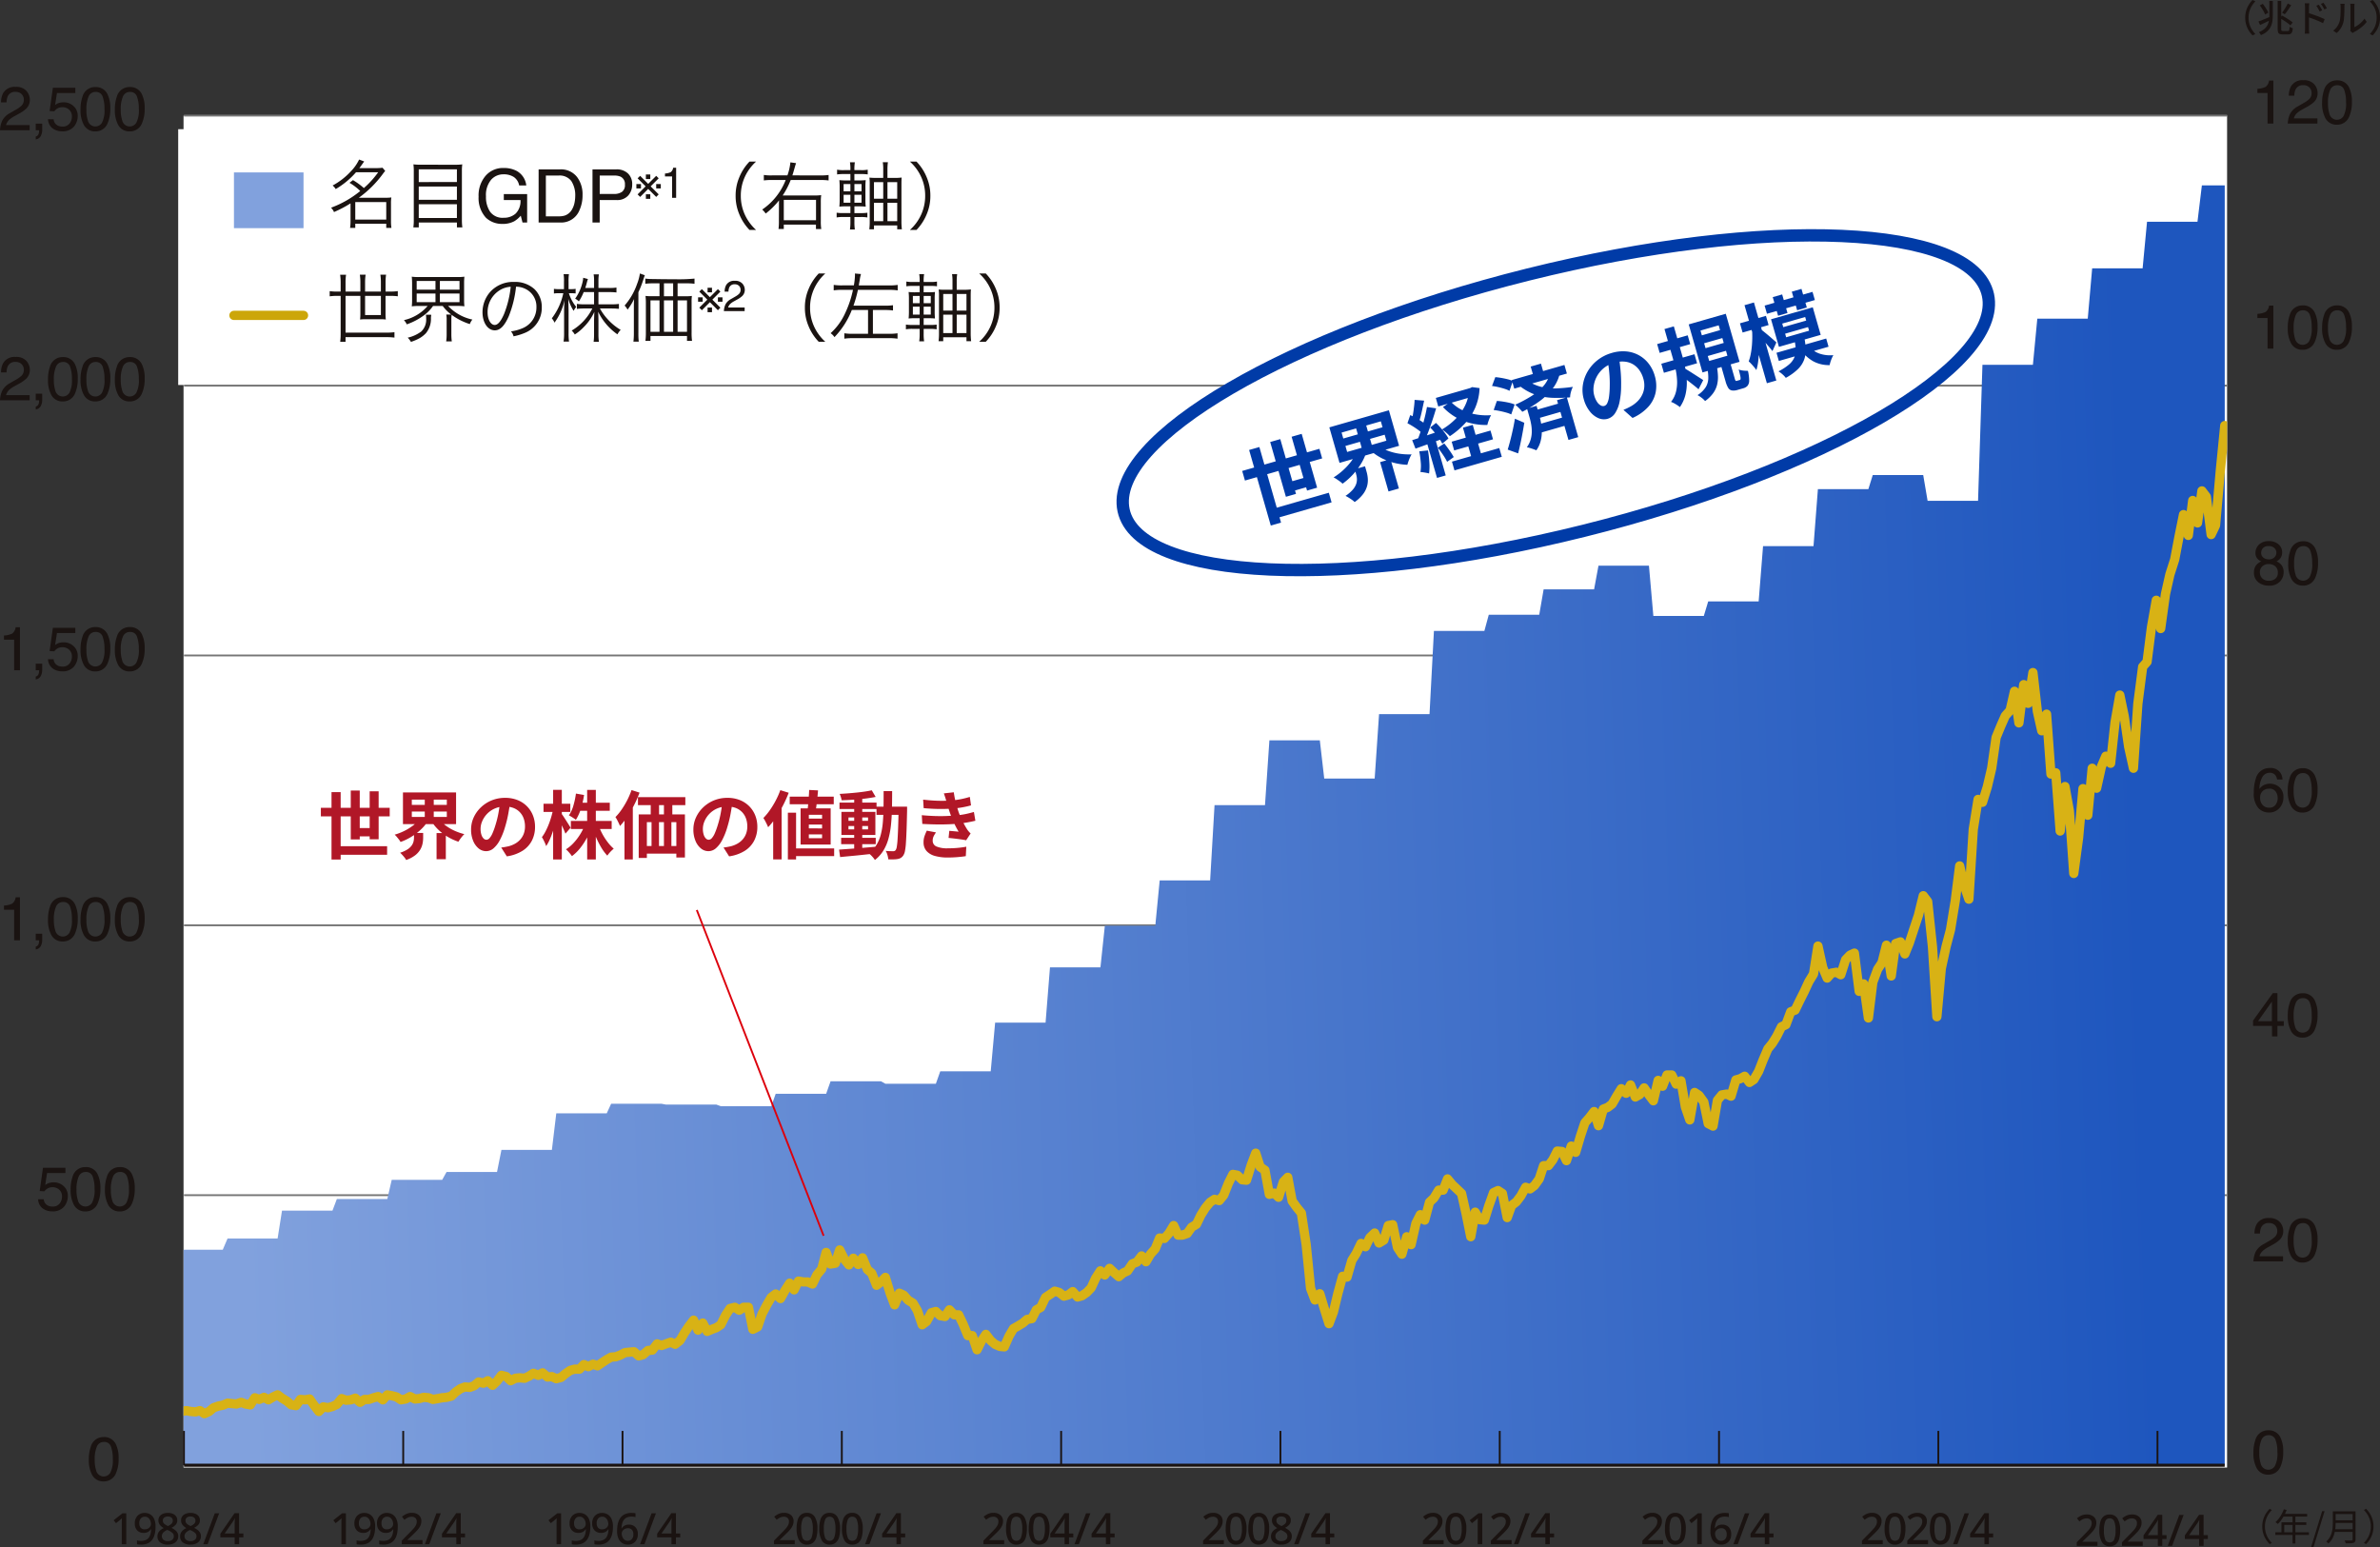 <svg xmlns="http://www.w3.org/2000/svg" xmlns:xlink="http://www.w3.org/1999/xlink" width="385.42" height="250.549" viewBox="0 0 385.42 250.549">
  <rect x="0" y="0" width="385.42" height="250.549" fill="#333333" stroke="none"/>
  <defs>
    <linearGradient id="linear-gradient" x1="0.025" y1="0.914" x2="0.972" y2="0.894" gradientUnits="objectBoundingBox">
      <stop offset="0" stop-color="#81a1dd"/>
      <stop offset="1" stop-color="#1e56be"/>
    </linearGradient>
    <clipPath id="clip-path">
      <rect id="長方形_24754" data-name="長方形 24754" width="330.936" height="218.94" fill="none" stroke="#d8b215" stroke-width="1"/>
    </clipPath>
  </defs>
  <g id="グループ_44137" data-name="グループ 44137" transform="translate(-872.923 -2822.377)">
    <path id="パス_11113" data-name="パス 11113" d="M0,0H330.932V218.938H0Z" transform="translate(902.647 2841.098)" fill="#fff"/>
    <path id="パス_11114" data-name="パス 11114" d="M4.086-2.28A3.992,3.992,0,0,1,4.24-3.412a3.875,3.875,0,0,1,.423-.955,4.367,4.367,0,0,1,.612-.779l.452.215a4.335,4.335,0,0,0-.574.745,3.656,3.656,0,0,0-.387.878A3.627,3.627,0,0,0,4.628-2.28a3.636,3.636,0,0,0,.139,1.025,3.588,3.588,0,0,0,.387.878,4.6,4.6,0,0,0,.574.748L5.276.586a4.473,4.473,0,0,1-.612-.78,3.846,3.846,0,0,1-.423-.955A4,4,0,0,1,4.086-2.28ZM9.343-5h.573V-.481a.575.575,0,0,0,.048.292q.048.066.229.066H11a.2.2,0,0,0,.157-.059.419.419,0,0,0,.077-.21q.024-.15.039-.422a1.443,1.443,0,0,0,.248.136,1.555,1.555,0,0,0,.271.095,2.473,2.473,0,0,1-.11.588.6.6,0,0,1-.228.318.753.753,0,0,1-.412.1h-.929A1.163,1.163,0,0,1,9.648.344.438.438,0,0,1,9.411.069a1.781,1.781,0,0,1-.068-.554ZM6.229-1.664q.243-.089.564-.217t.682-.28l.719-.3.113.486q-.463.233-.94.464T6.493-1.1ZM7.991-5h.56v2.331a6.855,6.855,0,0,1-.065.952,3.059,3.059,0,0,1-.259.876,2.429,2.429,0,0,1-.578.765A3.458,3.458,0,0,1,6.629.539a1.236,1.236,0,0,0-.09-.161Q6.48.289,6.412.2A1.116,1.116,0,0,0,6.286.065,3.2,3.2,0,0,0,7.2-.467a2.089,2.089,0,0,0,.512-.653,2.525,2.525,0,0,0,.228-.745,5.621,5.621,0,0,0,.057-.8Zm-1.541.725.477-.249q.174.217.351.475t.323.508a3.026,3.026,0,0,1,.223.452L7.309-2.8A3.266,3.266,0,0,0,7.1-3.254q-.139-.257-.309-.524T6.451-4.272ZM9.7-2.21l.34-.408q.3.148.625.344t.624.4a4.005,4.005,0,0,1,.481.374l-.369.467a4.165,4.165,0,0,0-.463-.384q-.288-.211-.614-.42T9.7-2.21Zm1.27-2.375.561.285q-.16.25-.341.518t-.359.511q-.178.243-.339.431l-.437-.249q.154-.2.325-.455t.327-.531Q10.868-4.35,10.974-4.585Zm5.031.2q.079.114.181.273t.2.325q.1.166.166.309l-.42.188q-.08-.173-.163-.328t-.173-.3a3.45,3.45,0,0,0-.2-.289Zm.751-.313q.086.11.189.266t.2.32q.1.164.17.3l-.41.2q-.084-.173-.173-.325t-.183-.295q-.093-.143-.2-.281ZM13.774-.468V-3.939q0-.143-.013-.333a2.8,2.8,0,0,0-.041-.336h.741q-.015.144-.031.328t-.016.341v1.183q0,.36,0,.725t0,.687v.875q0,.088.005.228t.018.283q.013.143.022.255h-.736q.022-.158.035-.375T13.774-.468Zm.5-2.574q.3.083.661.206t.737.262q.373.139.708.278t.57.256l-.266.65q-.255-.137-.57-.277t-.645-.272q-.329-.132-.639-.241t-.555-.188ZM21.089-.13a1.6,1.6,0,0,0,.031-.178,1.665,1.665,0,0,0,.012-.2V-4.064a2.429,2.429,0,0,0-.018-.317q-.018-.132-.02-.159h.7q0,.026-.017.16a2.965,2.965,0,0,0-.015.319V-.742a3.669,3.669,0,0,0,.56-.322,4.538,4.538,0,0,0,.576-.474,3.7,3.7,0,0,0,.5-.588l.363.519a4.651,4.651,0,0,1-.6.652,6.734,6.734,0,0,1-.721.57,6.247,6.247,0,0,1-.72.43,1.044,1.044,0,0,0-.138.085L21.486.2ZM18.327-.184a2.531,2.531,0,0,0,.646-.66,3.109,3.109,0,0,0,.389-.8,2.648,2.648,0,0,0,.1-.5q.036-.3.052-.638t.02-.668q0-.329,0-.59a2.49,2.49,0,0,0-.013-.27,2.12,2.12,0,0,0-.035-.216h.7l-.011.1q-.008.076-.016.176t-.008.2q0,.258-.006.6t-.025.712q-.019.367-.054.7a3.434,3.434,0,0,1-.1.554,3.349,3.349,0,0,1-.411.924A3.37,3.37,0,0,1,18.9.2Zm7.587-2.1a4,4,0,0,1-.153,1.131,3.883,3.883,0,0,1-.422.955,4.33,4.33,0,0,1-.614.78L24.272.372a4.6,4.6,0,0,0,.574-.748,3.588,3.588,0,0,0,.387-.878,3.636,3.636,0,0,0,.139-1.025,3.627,3.627,0,0,0-.139-1.028,3.656,3.656,0,0,0-.387-.878,4.335,4.335,0,0,0-.574-.745l.452-.215a4.231,4.231,0,0,1,.614.779,3.912,3.912,0,0,1,.422.955A3.992,3.992,0,0,1,25.914-2.28Z" transform="translate(1232.43 2827.523)" fill="#1a1311"/>
    <path id="パス_11115" data-name="パス 11115" d="M2.6,0H1.869V-3.318q0-.266.007-.48T1.9-4.214a2.306,2.306,0,0,1-.189.182l-.224.189L.938-3.4.56-3.878,1.988-5H2.6ZM7.343-2.863a6.106,6.106,0,0,1-.059.851,3.4,3.4,0,0,1-.21.8,2.178,2.178,0,0,1-.417.665,1.813,1.813,0,0,1-.679.455A2.686,2.686,0,0,1,4.984.07q-.14,0-.333-.014A1.531,1.531,0,0,1,4.34.007V-.616a1.708,1.708,0,0,0,.3.063,2.516,2.516,0,0,0,.319.021,1.93,1.93,0,0,0,.8-.144,1.2,1.2,0,0,0,.5-.4,1.769,1.769,0,0,0,.266-.6,3.574,3.574,0,0,0,.1-.732H6.573A1.357,1.357,0,0,1,6.146-2a1.371,1.371,0,0,1-.735.171,1.381,1.381,0,0,1-1.036-.4,1.553,1.553,0,0,1-.392-1.13,1.715,1.715,0,0,1,.441-1.246,1.571,1.571,0,0,1,1.183-.455,1.671,1.671,0,0,1,.878.238,1.632,1.632,0,0,1,.626.724A2.883,2.883,0,0,1,7.343-2.863ZM5.614-4.452a.856.856,0,0,0-.651.266,1.144,1.144,0,0,0-.252.812,1.067,1.067,0,0,0,.217.707.81.81,0,0,0,.658.259,1.088,1.088,0,0,0,.536-.126.937.937,0,0,0,.35-.322.756.756,0,0,0,.122-.406,1.486,1.486,0,0,0-.108-.553,1.112,1.112,0,0,0-.329-.455A.824.824,0,0,0,5.614-4.452Zm3.717-.616a2.108,2.108,0,0,1,.784.136,1.216,1.216,0,0,1,.543.406,1.081,1.081,0,0,1,.2.661,1.023,1.023,0,0,1-.273.735,2.4,2.4,0,0,1-.658.483,3.583,3.583,0,0,1,.542.332,1.528,1.528,0,0,1,.4.434,1.106,1.106,0,0,1,.15.584,1.244,1.244,0,0,1-.21.725,1.373,1.373,0,0,1-.584.473A2.13,2.13,0,0,1,9.345.07,1.959,1.959,0,0,1,8.092-.284a1.2,1.2,0,0,1-.441-.99,1.211,1.211,0,0,1,.14-.592A1.421,1.421,0,0,1,8.162-2.3a2.512,2.512,0,0,1,.5-.308,2.208,2.208,0,0,1-.609-.507,1.144,1.144,0,0,1-.245-.752,1.057,1.057,0,0,1,.2-.655,1.24,1.24,0,0,1,.546-.406A2.067,2.067,0,0,1,9.331-5.068Zm-.007.581a.917.917,0,0,0-.574.171.577.577,0,0,0-.224.487.654.654,0,0,0,.241.543,2.724,2.724,0,0,0,.584.347A2.1,2.1,0,0,0,9.9-3.283a.69.69,0,0,0,.231-.546.577.577,0,0,0-.224-.487A.941.941,0,0,0,9.324-4.487Zm-.959,3.2a.737.737,0,0,0,.238.56A1.03,1.03,0,0,0,9.331-.5a1.059,1.059,0,0,0,.724-.221A.727.727,0,0,0,10.3-1.3a.7.7,0,0,0-.273-.567,2.833,2.833,0,0,0-.679-.4l-.1-.042a1.925,1.925,0,0,0-.655.423A.83.83,0,0,0,8.365-1.288ZM13-5.068a2.108,2.108,0,0,1,.784.136,1.216,1.216,0,0,1,.542.406,1.081,1.081,0,0,1,.2.661,1.023,1.023,0,0,1-.273.735,2.4,2.4,0,0,1-.658.483,3.583,3.583,0,0,1,.542.332,1.528,1.528,0,0,1,.4.434,1.106,1.106,0,0,1,.151.584,1.244,1.244,0,0,1-.21.725,1.373,1.373,0,0,1-.585.473,2.13,2.13,0,0,1-.878.168A1.959,1.959,0,0,1,11.76-.284a1.2,1.2,0,0,1-.441-.99,1.211,1.211,0,0,1,.14-.592A1.421,1.421,0,0,1,11.83-2.3a2.512,2.512,0,0,1,.5-.308,2.208,2.208,0,0,1-.609-.507,1.144,1.144,0,0,1-.245-.752,1.057,1.057,0,0,1,.2-.655,1.24,1.24,0,0,1,.546-.406A2.067,2.067,0,0,1,13-5.068Zm-.007.581a.917.917,0,0,0-.574.171.577.577,0,0,0-.224.487.654.654,0,0,0,.241.543,2.724,2.724,0,0,0,.584.347,2.1,2.1,0,0,0,.553-.343.69.69,0,0,0,.231-.546.577.577,0,0,0-.224-.487A.941.941,0,0,0,12.992-4.487Zm-.959,3.2a.737.737,0,0,0,.238.56A1.03,1.03,0,0,0,13-.5a1.059,1.059,0,0,0,.724-.221.727.727,0,0,0,.249-.571.7.7,0,0,0-.273-.567,2.833,2.833,0,0,0-.679-.4l-.1-.042a1.925,1.925,0,0,0-.655.423A.83.83,0,0,0,12.033-1.288ZM17.64-5,15.778,0h-.707l1.862-5Zm3.927,3.892h-.693V0h-.721V-1.106H17.836v-.588l2.3-3.325h.735v3.283h.693Zm-1.414-.63V-3.094q0-.329.01-.619t.024-.487H20.16a2.308,2.308,0,0,1-.14.287q-.084.147-.161.259L18.536-1.736Z" transform="translate(890.771 3072.445)" fill="#1a1311"/>
    <path id="パス_11116" data-name="パス 11116" d="M2.6,0H1.869V-3.318q0-.266.007-.48T1.9-4.214a2.306,2.306,0,0,1-.189.182l-.224.189L.938-3.4.56-3.878,1.988-5H2.6ZM7.336-2.863a6.106,6.106,0,0,1-.059.851,3.4,3.4,0,0,1-.21.8,2.178,2.178,0,0,1-.417.665,1.813,1.813,0,0,1-.679.455A2.686,2.686,0,0,1,4.977.07q-.14,0-.333-.014A1.531,1.531,0,0,1,4.333.007V-.616a1.708,1.708,0,0,0,.3.063,2.516,2.516,0,0,0,.319.021,1.93,1.93,0,0,0,.8-.144,1.2,1.2,0,0,0,.5-.4,1.769,1.769,0,0,0,.266-.6,3.574,3.574,0,0,0,.1-.732H6.566A1.357,1.357,0,0,1,6.139-2a1.371,1.371,0,0,1-.735.171,1.381,1.381,0,0,1-1.036-.4,1.553,1.553,0,0,1-.392-1.13,1.715,1.715,0,0,1,.441-1.246A1.571,1.571,0,0,1,5.6-5.061a1.671,1.671,0,0,1,.878.238,1.632,1.632,0,0,1,.626.724A2.883,2.883,0,0,1,7.336-2.863ZM5.607-4.452a.856.856,0,0,0-.651.266,1.144,1.144,0,0,0-.252.812,1.067,1.067,0,0,0,.217.707.81.81,0,0,0,.658.259,1.088,1.088,0,0,0,.536-.126.937.937,0,0,0,.35-.322.756.756,0,0,0,.122-.406,1.486,1.486,0,0,0-.108-.553,1.112,1.112,0,0,0-.329-.455A.824.824,0,0,0,5.607-4.452ZM11-2.863a6.106,6.106,0,0,1-.059.851,3.4,3.4,0,0,1-.21.8,2.178,2.178,0,0,1-.417.665,1.813,1.813,0,0,1-.679.455A2.686,2.686,0,0,1,8.638.07Q8.5.07,8.306.056A1.531,1.531,0,0,1,7.994.007V-.616a1.708,1.708,0,0,0,.3.063,2.516,2.516,0,0,0,.318.021,1.93,1.93,0,0,0,.8-.144,1.2,1.2,0,0,0,.5-.4,1.769,1.769,0,0,0,.266-.6,3.574,3.574,0,0,0,.1-.732h-.042A1.357,1.357,0,0,1,9.8-2a1.371,1.371,0,0,1-.735.171,1.381,1.381,0,0,1-1.036-.4,1.553,1.553,0,0,1-.392-1.13,1.715,1.715,0,0,1,.441-1.246,1.571,1.571,0,0,1,1.183-.455,1.671,1.671,0,0,1,.878.238,1.632,1.632,0,0,1,.627.724A2.883,2.883,0,0,1,11-2.863ZM9.268-4.452a.856.856,0,0,0-.651.266,1.144,1.144,0,0,0-.252.812,1.067,1.067,0,0,0,.217.707.81.81,0,0,0,.658.259,1.088,1.088,0,0,0,.535-.126.937.937,0,0,0,.35-.322.756.756,0,0,0,.123-.406,1.486,1.486,0,0,0-.109-.553,1.112,1.112,0,0,0-.329-.455A.824.824,0,0,0,9.268-4.452ZM15.008,0h-3.36V-.574l1.288-1.309q.378-.385.63-.668a2.407,2.407,0,0,0,.378-.546,1.3,1.3,0,0,0,.126-.571.728.728,0,0,0-.22-.574.847.847,0,0,0-.585-.2,1.453,1.453,0,0,0-.616.126,2.739,2.739,0,0,0-.567.364l-.4-.5a3.281,3.281,0,0,1,.686-.437,2.094,2.094,0,0,1,.917-.186,1.634,1.634,0,0,1,1.12.364,1.232,1.232,0,0,1,.413.973,1.724,1.724,0,0,1-.161.742,2.93,2.93,0,0,1-.455.679q-.294.336-.693.714l-.931.9v.035h2.429Zm2.954-5L16.1,0h-.707l1.862-5Zm3.927,3.892H21.2V0h-.721V-1.106H18.158v-.588l2.3-3.325H21.2v3.283h.693Zm-1.414-.63V-3.094q0-.329.01-.619T20.51-4.2h-.028a2.308,2.308,0,0,1-.14.287q-.084.147-.161.259L18.858-1.736Z" transform="translate(926.339 3072.445)" fill="#1a1311"/>
    <path id="パス_11117" data-name="パス 11117" d="M2.6,0H1.869V-3.318q0-.266.007-.48T1.9-4.214a2.306,2.306,0,0,1-.189.182l-.224.189L.938-3.4.56-3.878,1.988-5H2.6ZM7.336-2.863a6.106,6.106,0,0,1-.059.851,3.4,3.4,0,0,1-.21.8,2.178,2.178,0,0,1-.417.665,1.813,1.813,0,0,1-.679.455A2.686,2.686,0,0,1,4.977.07q-.14,0-.333-.014A1.531,1.531,0,0,1,4.333.007V-.616a1.708,1.708,0,0,0,.3.063,2.516,2.516,0,0,0,.319.021,1.93,1.93,0,0,0,.8-.144,1.2,1.2,0,0,0,.5-.4,1.769,1.769,0,0,0,.266-.6,3.574,3.574,0,0,0,.1-.732H6.566A1.357,1.357,0,0,1,6.139-2a1.371,1.371,0,0,1-.735.171,1.381,1.381,0,0,1-1.036-.4,1.553,1.553,0,0,1-.392-1.13,1.715,1.715,0,0,1,.441-1.246A1.571,1.571,0,0,1,5.6-5.061a1.671,1.671,0,0,1,.878.238,1.632,1.632,0,0,1,.626.724A2.883,2.883,0,0,1,7.336-2.863ZM5.607-4.452a.856.856,0,0,0-.651.266,1.144,1.144,0,0,0-.252.812,1.067,1.067,0,0,0,.217.707.81.81,0,0,0,.658.259,1.088,1.088,0,0,0,.536-.126.937.937,0,0,0,.35-.322.756.756,0,0,0,.122-.406,1.486,1.486,0,0,0-.108-.553,1.112,1.112,0,0,0-.329-.455A.824.824,0,0,0,5.607-4.452ZM11-2.863a6.106,6.106,0,0,1-.059.851,3.4,3.4,0,0,1-.21.8,2.178,2.178,0,0,1-.417.665,1.813,1.813,0,0,1-.679.455A2.686,2.686,0,0,1,8.638.07Q8.5.07,8.306.056A1.531,1.531,0,0,1,7.994.007V-.616a1.708,1.708,0,0,0,.3.063,2.516,2.516,0,0,0,.318.021,1.93,1.93,0,0,0,.8-.144,1.2,1.2,0,0,0,.5-.4,1.769,1.769,0,0,0,.266-.6,3.574,3.574,0,0,0,.1-.732h-.042A1.357,1.357,0,0,1,9.8-2a1.371,1.371,0,0,1-.735.171,1.381,1.381,0,0,1-1.036-.4,1.553,1.553,0,0,1-.392-1.13,1.715,1.715,0,0,1,.441-1.246,1.571,1.571,0,0,1,1.183-.455,1.671,1.671,0,0,1,.878.238,1.632,1.632,0,0,1,.627.724A2.883,2.883,0,0,1,11-2.863ZM9.268-4.452a.856.856,0,0,0-.651.266,1.144,1.144,0,0,0-.252.812,1.067,1.067,0,0,0,.217.707.81.81,0,0,0,.658.259,1.088,1.088,0,0,0,.535-.126.937.937,0,0,0,.35-.322.756.756,0,0,0,.123-.406,1.486,1.486,0,0,0-.109-.553,1.112,1.112,0,0,0-.329-.455A.824.824,0,0,0,9.268-4.452Zm2.4,2.324a6.081,6.081,0,0,1,.059-.854,3.4,3.4,0,0,1,.21-.795,2.178,2.178,0,0,1,.417-.665,1.817,1.817,0,0,1,.675-.455,2.659,2.659,0,0,1,.99-.164q.147,0,.333.01a1.382,1.382,0,0,1,.3.046v.623a1.719,1.719,0,0,0-.29-.063,2.355,2.355,0,0,0-.312-.021,1.89,1.89,0,0,0-.8.147,1.226,1.226,0,0,0-.5.406,1.767,1.767,0,0,0-.266.6,3.983,3.983,0,0,0-.1.735h.042a1.306,1.306,0,0,1,.434-.417,1.363,1.363,0,0,1,.721-.171,1.4,1.4,0,0,1,1.047.4,1.554,1.554,0,0,1,.4,1.137,1.713,1.713,0,0,1-.437,1.239A1.569,1.569,0,0,1,13.405.07a1.671,1.671,0,0,1-.878-.238A1.632,1.632,0,0,1,11.9-.892,2.883,2.883,0,0,1,11.669-2.128ZM13.4-.546a.862.862,0,0,0,.651-.263,1.142,1.142,0,0,0,.252-.815,1.044,1.044,0,0,0-.221-.7.821.821,0,0,0-.661-.259,1.053,1.053,0,0,0-.525.126.974.974,0,0,0-.35.322.73.73,0,0,0-.126.4,1.472,1.472,0,0,0,.112.556,1.124,1.124,0,0,0,.329.455A.82.82,0,0,0,13.4-.546ZM17.962-5,16.1,0h-.707l1.862-5Zm3.927,3.892H21.2V0h-.721V-1.106H18.158v-.588l2.3-3.325H21.2v3.283h.693Zm-1.414-.63V-3.094q0-.329.01-.619T20.51-4.2h-.028a2.308,2.308,0,0,1-.14.287q-.084.147-.161.259L18.858-1.736Z" transform="translate(961.186 3072.445)" fill="#1a1311"/>
    <path id="パス_11118" data-name="パス 11118" d="M3.682,0H.322V-.574L1.61-1.883q.378-.385.63-.668A2.407,2.407,0,0,0,2.618-3.1a1.3,1.3,0,0,0,.126-.571.728.728,0,0,0-.22-.574.847.847,0,0,0-.584-.2,1.453,1.453,0,0,0-.616.126,2.739,2.739,0,0,0-.567.364l-.4-.5a3.281,3.281,0,0,1,.686-.437,2.094,2.094,0,0,1,.917-.186A1.634,1.634,0,0,1,3.08-4.7a1.232,1.232,0,0,1,.413.973,1.724,1.724,0,0,1-.161.742,2.93,2.93,0,0,1-.455.679q-.294.336-.693.714l-.931.9v.035H3.682ZM7.357-2.506A4.982,4.982,0,0,1,7.189-1.12a1.735,1.735,0,0,1-.543.882A1.5,1.5,0,0,1,5.663.07,1.377,1.377,0,0,1,4.392-.613a3.686,3.686,0,0,1-.409-1.894,5.082,5.082,0,0,1,.164-1.386,1.706,1.706,0,0,1,.536-.879,1.5,1.5,0,0,1,.98-.3A1.4,1.4,0,0,1,6.937-4.4,3.588,3.588,0,0,1,7.357-2.506Zm-2.632,0a3.891,3.891,0,0,0,.21,1.467.738.738,0,0,0,.728.486.746.746,0,0,0,.728-.483,3.773,3.773,0,0,0,.217-1.47,3.753,3.753,0,0,0-.217-1.46.746.746,0,0,0-.728-.486.738.738,0,0,0-.728.486A3.867,3.867,0,0,0,4.725-2.506Zm6.3,0a4.982,4.982,0,0,1-.168,1.386,1.735,1.735,0,0,1-.543.882A1.5,1.5,0,0,1,9.331.07,1.377,1.377,0,0,1,8.061-.613a3.686,3.686,0,0,1-.41-1.894,5.082,5.082,0,0,1,.164-1.386,1.706,1.706,0,0,1,.536-.879,1.5,1.5,0,0,1,.98-.3A1.4,1.4,0,0,1,10.6-4.4,3.588,3.588,0,0,1,11.025-2.506Zm-2.632,0A3.891,3.891,0,0,0,8.6-1.039a.738.738,0,0,0,.728.486.746.746,0,0,0,.728-.483,3.773,3.773,0,0,0,.217-1.47,3.753,3.753,0,0,0-.217-1.46.746.746,0,0,0-.728-.486.738.738,0,0,0-.728.486A3.867,3.867,0,0,0,8.393-2.506Zm6.3,0a4.982,4.982,0,0,1-.168,1.386,1.735,1.735,0,0,1-.542.882A1.5,1.5,0,0,1,13,.07a1.377,1.377,0,0,1-1.271-.683,3.686,3.686,0,0,1-.41-1.894,5.082,5.082,0,0,1,.165-1.386,1.706,1.706,0,0,1,.536-.879,1.5,1.5,0,0,1,.98-.3,1.4,1.4,0,0,1,1.274.676A3.588,3.588,0,0,1,14.693-2.506Zm-2.632,0a3.891,3.891,0,0,0,.21,1.467A.738.738,0,0,0,13-.553a.746.746,0,0,0,.728-.483,3.773,3.773,0,0,0,.217-1.47,3.753,3.753,0,0,0-.217-1.46A.746.746,0,0,0,13-4.452a.738.738,0,0,0-.728.486A3.867,3.867,0,0,0,12.061-2.506ZM17.64-5,15.778,0h-.707l1.862-5Zm3.927,3.892h-.693V0h-.721V-1.106H17.836v-.588l2.3-3.325h.735v3.283h.693Zm-1.414-.63V-3.094q0-.329.01-.619t.024-.487H20.16a2.308,2.308,0,0,1-.14.287q-.084.147-.161.259L18.536-1.736Z" transform="translate(997.944 3072.445)" fill="#1a1311"/>
    <path id="パス_11119" data-name="パス 11119" d="M3.682,0H.322V-.574L1.61-1.883q.378-.385.63-.668A2.407,2.407,0,0,0,2.618-3.1a1.3,1.3,0,0,0,.126-.571.728.728,0,0,0-.22-.574.847.847,0,0,0-.584-.2,1.453,1.453,0,0,0-.616.126,2.739,2.739,0,0,0-.567.364l-.4-.5a3.281,3.281,0,0,1,.686-.437,2.094,2.094,0,0,1,.917-.186A1.634,1.634,0,0,1,3.08-4.7a1.232,1.232,0,0,1,.413.973,1.724,1.724,0,0,1-.161.742,2.93,2.93,0,0,1-.455.679q-.294.336-.693.714l-.931.9v.035H3.682ZM7.357-2.506A4.982,4.982,0,0,1,7.189-1.12a1.735,1.735,0,0,1-.543.882A1.5,1.5,0,0,1,5.663.07,1.377,1.377,0,0,1,4.392-.613a3.686,3.686,0,0,1-.409-1.894,5.082,5.082,0,0,1,.164-1.386,1.706,1.706,0,0,1,.536-.879,1.5,1.5,0,0,1,.98-.3A1.4,1.4,0,0,1,6.937-4.4,3.588,3.588,0,0,1,7.357-2.506Zm-2.632,0a3.891,3.891,0,0,0,.21,1.467.738.738,0,0,0,.728.486.746.746,0,0,0,.728-.483,3.773,3.773,0,0,0,.217-1.47,3.753,3.753,0,0,0-.217-1.46.746.746,0,0,0-.728-.486.738.738,0,0,0-.728.486A3.867,3.867,0,0,0,4.725-2.506Zm6.3,0a4.982,4.982,0,0,1-.168,1.386,1.735,1.735,0,0,1-.543.882A1.5,1.5,0,0,1,9.331.07,1.377,1.377,0,0,1,8.061-.613a3.686,3.686,0,0,1-.41-1.894,5.082,5.082,0,0,1,.164-1.386,1.706,1.706,0,0,1,.536-.879,1.5,1.5,0,0,1,.98-.3A1.4,1.4,0,0,1,10.6-4.4,3.588,3.588,0,0,1,11.025-2.506Zm-2.632,0A3.891,3.891,0,0,0,8.6-1.039a.738.738,0,0,0,.728.486.746.746,0,0,0,.728-.483,3.773,3.773,0,0,0,.217-1.47,3.753,3.753,0,0,0-.217-1.46.746.746,0,0,0-.728-.486.738.738,0,0,0-.728.486A3.867,3.867,0,0,0,8.393-2.506Zm6.482,1.4h-.693V0h-.721V-1.106H11.144v-.588l2.3-3.325h.735v3.283h.693Zm-1.414-.63V-3.094q0-.329.01-.619T13.5-4.2h-.028a2.308,2.308,0,0,1-.14.287q-.084.147-.161.259L11.844-1.736ZM17.64-5,15.778,0h-.707l1.862-5Zm3.927,3.892h-.693V0h-.721V-1.106H17.836v-.588l2.3-3.325h.735v3.283h.693Zm-1.414-.63V-3.094q0-.329.01-.619t.024-.487H20.16a2.308,2.308,0,0,1-.14.287q-.084.147-.161.259L18.536-1.736Z" transform="translate(1031.861 3072.445)" fill="#1a1311"/>
    <path id="パス_11120" data-name="パス 11120" d="M3.682,0H.322V-.574L1.61-1.883q.378-.385.63-.668A2.407,2.407,0,0,0,2.618-3.1a1.3,1.3,0,0,0,.126-.571.728.728,0,0,0-.22-.574.847.847,0,0,0-.584-.2,1.453,1.453,0,0,0-.616.126,2.739,2.739,0,0,0-.567.364l-.4-.5a3.281,3.281,0,0,1,.686-.437,2.094,2.094,0,0,1,.917-.186A1.634,1.634,0,0,1,3.08-4.7a1.232,1.232,0,0,1,.413.973,1.724,1.724,0,0,1-.161.742,2.93,2.93,0,0,1-.455.679q-.294.336-.693.714l-.931.9v.035H3.682ZM7.357-2.506A4.982,4.982,0,0,1,7.189-1.12a1.735,1.735,0,0,1-.543.882A1.5,1.5,0,0,1,5.663.07,1.377,1.377,0,0,1,4.392-.613a3.686,3.686,0,0,1-.409-1.894,5.082,5.082,0,0,1,.164-1.386,1.706,1.706,0,0,1,.536-.879,1.5,1.5,0,0,1,.98-.3A1.4,1.4,0,0,1,6.937-4.4,3.588,3.588,0,0,1,7.357-2.506Zm-2.632,0a3.891,3.891,0,0,0,.21,1.467.738.738,0,0,0,.728.486.746.746,0,0,0,.728-.483,3.773,3.773,0,0,0,.217-1.47,3.753,3.753,0,0,0-.217-1.46.746.746,0,0,0-.728-.486.738.738,0,0,0-.728.486A3.867,3.867,0,0,0,4.725-2.506Zm6.3,0a4.982,4.982,0,0,1-.168,1.386,1.735,1.735,0,0,1-.543.882A1.5,1.5,0,0,1,9.331.07,1.377,1.377,0,0,1,8.061-.613a3.686,3.686,0,0,1-.41-1.894,5.082,5.082,0,0,1,.164-1.386,1.706,1.706,0,0,1,.536-.879,1.5,1.5,0,0,1,.98-.3A1.4,1.4,0,0,1,10.6-4.4,3.588,3.588,0,0,1,11.025-2.506Zm-2.632,0A3.891,3.891,0,0,0,8.6-1.039a.738.738,0,0,0,.728.486.746.746,0,0,0,.728-.483,3.773,3.773,0,0,0,.217-1.47,3.753,3.753,0,0,0-.217-1.46.746.746,0,0,0-.728-.486.738.738,0,0,0-.728.486A3.867,3.867,0,0,0,8.393-2.506ZM13-5.068a2.108,2.108,0,0,1,.784.136,1.216,1.216,0,0,1,.542.406,1.081,1.081,0,0,1,.2.661,1.023,1.023,0,0,1-.273.735,2.4,2.4,0,0,1-.658.483,3.583,3.583,0,0,1,.542.332,1.528,1.528,0,0,1,.4.434,1.106,1.106,0,0,1,.151.584,1.244,1.244,0,0,1-.21.725,1.373,1.373,0,0,1-.585.473,2.13,2.13,0,0,1-.878.168A1.959,1.959,0,0,1,11.76-.284a1.2,1.2,0,0,1-.441-.99,1.211,1.211,0,0,1,.14-.592A1.421,1.421,0,0,1,11.83-2.3a2.512,2.512,0,0,1,.5-.308,2.208,2.208,0,0,1-.609-.507,1.144,1.144,0,0,1-.245-.752,1.057,1.057,0,0,1,.2-.655,1.24,1.24,0,0,1,.546-.406A2.067,2.067,0,0,1,13-5.068Zm-.007.581a.917.917,0,0,0-.574.171.577.577,0,0,0-.224.487.654.654,0,0,0,.241.543,2.724,2.724,0,0,0,.584.347,2.1,2.1,0,0,0,.553-.343.69.69,0,0,0,.231-.546.577.577,0,0,0-.224-.487A.941.941,0,0,0,12.992-4.487Zm-.959,3.2a.737.737,0,0,0,.238.56A1.03,1.03,0,0,0,13-.5a1.059,1.059,0,0,0,.724-.221.727.727,0,0,0,.249-.571.7.7,0,0,0-.273-.567,2.833,2.833,0,0,0-.679-.4l-.1-.042a1.925,1.925,0,0,0-.655.423A.83.83,0,0,0,12.033-1.288ZM17.64-5,15.778,0h-.707l1.862-5Zm3.927,3.892h-.693V0h-.721V-1.106H17.836v-.588l2.3-3.325h.735v3.283h.693Zm-1.414-.63V-3.094q0-.329.01-.619t.024-.487H20.16a2.308,2.308,0,0,1-.14.287q-.084.147-.161.259L18.536-1.736Z" transform="translate(1067.431 3072.445)" fill="#1a1311"/>
    <path id="パス_11121" data-name="パス 11121" d="M3.682,0H.322V-.574L1.61-1.883q.378-.385.63-.668A2.407,2.407,0,0,0,2.618-3.1a1.3,1.3,0,0,0,.126-.571.728.728,0,0,0-.22-.574.847.847,0,0,0-.584-.2,1.453,1.453,0,0,0-.616.126,2.739,2.739,0,0,0-.567.364l-.4-.5a3.281,3.281,0,0,1,.686-.437,2.094,2.094,0,0,1,.917-.186A1.634,1.634,0,0,1,3.08-4.7a1.232,1.232,0,0,1,.413.973,1.724,1.724,0,0,1-.161.742,2.93,2.93,0,0,1-.455.679q-.294.336-.693.714l-.931.9v.035H3.682ZM7.357-2.506A4.982,4.982,0,0,1,7.189-1.12a1.735,1.735,0,0,1-.543.882A1.5,1.5,0,0,1,5.663.07,1.377,1.377,0,0,1,4.392-.613a3.686,3.686,0,0,1-.409-1.894,5.082,5.082,0,0,1,.164-1.386,1.706,1.706,0,0,1,.536-.879,1.5,1.5,0,0,1,.98-.3A1.4,1.4,0,0,1,6.937-4.4,3.588,3.588,0,0,1,7.357-2.506Zm-2.632,0a3.891,3.891,0,0,0,.21,1.467.738.738,0,0,0,.728.486.746.746,0,0,0,.728-.483,3.773,3.773,0,0,0,.217-1.47,3.753,3.753,0,0,0-.217-1.46.746.746,0,0,0-.728-.486.738.738,0,0,0-.728.486A3.867,3.867,0,0,0,4.725-2.506ZM9.94,0H9.2V-3.318q0-.266.007-.48t.021-.416a2.306,2.306,0,0,1-.189.182l-.224.189L8.274-3.4,7.9-3.878,9.324-5H9.94Zm4.746,0h-3.36V-.574l1.288-1.309q.378-.385.63-.668a2.407,2.407,0,0,0,.378-.546,1.3,1.3,0,0,0,.126-.571.728.728,0,0,0-.22-.574.847.847,0,0,0-.585-.2,1.453,1.453,0,0,0-.616.126,2.739,2.739,0,0,0-.567.364l-.4-.5a3.281,3.281,0,0,1,.686-.437,2.094,2.094,0,0,1,.917-.186,1.634,1.634,0,0,1,1.12.364,1.232,1.232,0,0,1,.413.973,1.724,1.724,0,0,1-.161.742,2.93,2.93,0,0,1-.455.679q-.294.336-.693.714l-.931.9v.035h2.429ZM17.64-5,15.778,0h-.707l1.862-5Zm3.927,3.892h-.693V0h-.721V-1.106H17.836v-.588l2.3-3.325h.735v3.283h.693Zm-1.414-.63V-3.094q0-.329.01-.619t.024-.487H20.16a2.308,2.308,0,0,1-.14.287q-.084.147-.161.259L18.536-1.736Z" transform="translate(1103.026 3072.445)" fill="#1a1311"/>
    <path id="パス_11122" data-name="パス 11122" d="M3.682,0H.322V-.574L1.61-1.883q.378-.385.63-.668A2.407,2.407,0,0,0,2.618-3.1a1.3,1.3,0,0,0,.126-.571.728.728,0,0,0-.22-.574.847.847,0,0,0-.584-.2,1.453,1.453,0,0,0-.616.126,2.739,2.739,0,0,0-.567.364l-.4-.5a3.281,3.281,0,0,1,.686-.437,2.094,2.094,0,0,1,.917-.186A1.634,1.634,0,0,1,3.08-4.7a1.232,1.232,0,0,1,.413.973,1.724,1.724,0,0,1-.161.742,2.93,2.93,0,0,1-.455.679q-.294.336-.693.714l-.931.9v.035H3.682ZM7.357-2.506A4.982,4.982,0,0,1,7.189-1.12a1.735,1.735,0,0,1-.543.882A1.5,1.5,0,0,1,5.663.07,1.377,1.377,0,0,1,4.392-.613a3.686,3.686,0,0,1-.409-1.894,5.082,5.082,0,0,1,.164-1.386,1.706,1.706,0,0,1,.536-.879,1.5,1.5,0,0,1,.98-.3A1.4,1.4,0,0,1,6.937-4.4,3.588,3.588,0,0,1,7.357-2.506Zm-2.632,0a3.891,3.891,0,0,0,.21,1.467.738.738,0,0,0,.728.486.746.746,0,0,0,.728-.483,3.773,3.773,0,0,0,.217-1.47,3.753,3.753,0,0,0-.217-1.46.746.746,0,0,0-.728-.486.738.738,0,0,0-.728.486A3.867,3.867,0,0,0,4.725-2.506ZM9.94,0H9.2V-3.318q0-.266.007-.48t.021-.416a2.306,2.306,0,0,1-.189.182l-.224.189L8.274-3.4,7.9-3.878,9.324-5H9.94Zm1.407-2.128a6.081,6.081,0,0,1,.059-.854,3.4,3.4,0,0,1,.21-.795,2.178,2.178,0,0,1,.417-.665,1.817,1.817,0,0,1,.675-.455,2.659,2.659,0,0,1,.99-.164q.147,0,.333.01a1.382,1.382,0,0,1,.3.046v.623a1.719,1.719,0,0,0-.29-.063,2.355,2.355,0,0,0-.312-.021,1.89,1.89,0,0,0-.8.147,1.226,1.226,0,0,0-.5.406,1.767,1.767,0,0,0-.266.6,3.983,3.983,0,0,0-.1.735h.042a1.306,1.306,0,0,1,.434-.417,1.363,1.363,0,0,1,.721-.171,1.4,1.4,0,0,1,1.047.4,1.554,1.554,0,0,1,.4,1.137,1.713,1.713,0,0,1-.437,1.239A1.569,1.569,0,0,1,13.083.07,1.671,1.671,0,0,1,12.2-.168a1.632,1.632,0,0,1-.627-.724A2.883,2.883,0,0,1,11.347-2.128ZM13.076-.546a.862.862,0,0,0,.651-.263,1.142,1.142,0,0,0,.252-.815,1.044,1.044,0,0,0-.221-.7.821.821,0,0,0-.661-.259,1.053,1.053,0,0,0-.525.126.974.974,0,0,0-.35.322.73.73,0,0,0-.126.4,1.472,1.472,0,0,0,.112.556,1.124,1.124,0,0,0,.329.455A.82.82,0,0,0,13.076-.546ZM17.64-5,15.778,0h-.707l1.862-5Zm3.927,3.892h-.693V0h-.721V-1.106H17.836v-.588l2.3-3.325h.735v3.283h.693Zm-1.414-.63V-3.094q0-.329.01-.619t.024-.487H20.16a2.308,2.308,0,0,1-.14.287q-.084.147-.161.259L18.536-1.736Z" transform="translate(1138.565 3072.445)" fill="#1a1311"/>
    <path id="パス_11123" data-name="パス 11123" d="M3.682,0H.322V-.574L1.61-1.883q.378-.385.63-.668A2.407,2.407,0,0,0,2.618-3.1a1.3,1.3,0,0,0,.126-.571.728.728,0,0,0-.22-.574.847.847,0,0,0-.584-.2,1.453,1.453,0,0,0-.616.126,2.739,2.739,0,0,0-.567.364l-.4-.5a3.281,3.281,0,0,1,.686-.437,2.094,2.094,0,0,1,.917-.186A1.634,1.634,0,0,1,3.08-4.7a1.232,1.232,0,0,1,.413.973,1.724,1.724,0,0,1-.161.742,2.93,2.93,0,0,1-.455.679q-.294.336-.693.714l-.931.9v.035H3.682ZM7.357-2.506A4.982,4.982,0,0,1,7.189-1.12a1.735,1.735,0,0,1-.543.882A1.5,1.5,0,0,1,5.663.07,1.377,1.377,0,0,1,4.392-.613a3.686,3.686,0,0,1-.409-1.894,5.082,5.082,0,0,1,.164-1.386,1.706,1.706,0,0,1,.536-.879,1.5,1.5,0,0,1,.98-.3A1.4,1.4,0,0,1,6.937-4.4,3.588,3.588,0,0,1,7.357-2.506Zm-2.632,0a3.891,3.891,0,0,0,.21,1.467.738.738,0,0,0,.728.486.746.746,0,0,0,.728-.483,3.773,3.773,0,0,0,.217-1.47,3.753,3.753,0,0,0-.217-1.46.746.746,0,0,0-.728-.486.738.738,0,0,0-.728.486A3.867,3.867,0,0,0,4.725-2.506ZM11.018,0H7.658V-.574L8.946-1.883q.378-.385.63-.668A2.407,2.407,0,0,0,9.954-3.1a1.3,1.3,0,0,0,.126-.571.728.728,0,0,0-.22-.574.847.847,0,0,0-.585-.2,1.453,1.453,0,0,0-.616.126,2.739,2.739,0,0,0-.567.364l-.4-.5a3.281,3.281,0,0,1,.686-.437A2.094,2.094,0,0,1,9.3-5.068a1.634,1.634,0,0,1,1.12.364,1.232,1.232,0,0,1,.413.973,1.724,1.724,0,0,1-.161.742,2.93,2.93,0,0,1-.455.679q-.294.336-.693.714l-.931.9v.035h2.429Zm3.675-2.506a4.982,4.982,0,0,1-.168,1.386,1.735,1.735,0,0,1-.542.882A1.5,1.5,0,0,1,13,.07a1.377,1.377,0,0,1-1.271-.683,3.686,3.686,0,0,1-.41-1.894,5.082,5.082,0,0,1,.165-1.386,1.706,1.706,0,0,1,.536-.879,1.5,1.5,0,0,1,.98-.3,1.4,1.4,0,0,1,1.274.676A3.588,3.588,0,0,1,14.693-2.506Zm-2.632,0a3.891,3.891,0,0,0,.21,1.467A.738.738,0,0,0,13-.553a.746.746,0,0,0,.728-.483,3.773,3.773,0,0,0,.217-1.47,3.753,3.753,0,0,0-.217-1.46A.746.746,0,0,0,13-4.452a.738.738,0,0,0-.728.486A3.867,3.867,0,0,0,12.061-2.506ZM17.64-5,15.778,0h-.707l1.862-5Zm3.927,3.892h-.693V0h-.721V-1.106H17.836v-.588l2.3-3.325h.735v3.283h.693Zm-1.414-.63V-3.094q0-.329.01-.619t.024-.487H20.16a2.308,2.308,0,0,1-.14.287q-.084.147-.161.259L18.536-1.736Z" transform="translate(1174.134 3072.445)" fill="#1a1311"/>
    <path id="パス_11124" data-name="パス 11124" d="M3.682,0H.322V-.574L1.61-1.883q.378-.385.63-.668A2.407,2.407,0,0,0,2.618-3.1a1.3,1.3,0,0,0,.126-.571.728.728,0,0,0-.22-.574.847.847,0,0,0-.584-.2,1.453,1.453,0,0,0-.616.126,2.739,2.739,0,0,0-.567.364l-.4-.5a3.281,3.281,0,0,1,.686-.437,2.094,2.094,0,0,1,.917-.186A1.634,1.634,0,0,1,3.08-4.7a1.232,1.232,0,0,1,.413.973,1.724,1.724,0,0,1-.161.742,2.93,2.93,0,0,1-.455.679q-.294.336-.693.714l-.931.9v.035H3.682ZM7.357-2.506A4.982,4.982,0,0,1,7.189-1.12a1.735,1.735,0,0,1-.543.882A1.5,1.5,0,0,1,5.663.07,1.377,1.377,0,0,1,4.392-.613a3.686,3.686,0,0,1-.409-1.894,5.082,5.082,0,0,1,.164-1.386,1.706,1.706,0,0,1,.536-.879,1.5,1.5,0,0,1,.98-.3A1.4,1.4,0,0,1,6.937-4.4,3.588,3.588,0,0,1,7.357-2.506Zm-2.632,0a3.891,3.891,0,0,0,.21,1.467.738.738,0,0,0,.728.486.746.746,0,0,0,.728-.483,3.773,3.773,0,0,0,.217-1.47,3.753,3.753,0,0,0-.217-1.46.746.746,0,0,0-.728-.486.738.738,0,0,0-.728.486A3.867,3.867,0,0,0,4.725-2.506ZM11.011,0H7.651V-.574L8.939-1.883q.378-.385.63-.668A2.407,2.407,0,0,0,9.947-3.1a1.3,1.3,0,0,0,.126-.571.728.728,0,0,0-.22-.574.847.847,0,0,0-.585-.2,1.453,1.453,0,0,0-.616.126,2.739,2.739,0,0,0-.567.364l-.4-.5a3.281,3.281,0,0,1,.686-.437,2.094,2.094,0,0,1,.917-.186,1.634,1.634,0,0,1,1.12.364,1.232,1.232,0,0,1,.413.973,1.724,1.724,0,0,1-.161.742,2.93,2.93,0,0,1-.455.679q-.294.336-.693.714l-.931.9v.035h2.429Zm3.857-1.106h-.693V0h-.721V-1.106H11.137v-.588l2.3-3.325h.735v3.283h.693Zm-1.414-.63V-3.094q0-.329.01-.619t.025-.487h-.028a2.308,2.308,0,0,1-.14.287q-.084.147-.161.259L11.837-1.736ZM17.633-5,15.771,0h-.707l1.862-5ZM21.56-1.106h-.693V0h-.721V-1.106H17.829v-.588l2.3-3.325h.735v3.283h.693Zm-1.414-.63V-3.094q0-.329.01-.619t.024-.487h-.028a2.308,2.308,0,0,1-.14.287q-.084.147-.161.259L18.529-1.736Z" transform="translate(1208.91 3072.71)" fill="#1a1311"/>
    <path id="パス_11125" data-name="パス 11125" d="M0,0H138.275V41.423H0Z" transform="translate(901.781 2843.299)" fill="#fff"/>
    <path id="パス_11126" data-name="パス 11126" d="M0,0H11.266V9.027H0Z" transform="translate(910.809 2850.298)" fill="#81a1dd"/>
    <path id="パス_11127" data-name="パス 11127" d="M0,0H11.266" transform="translate(910.809 2873.452)" fill="none" stroke="#cca609" stroke-linecap="round" stroke-width="1.5"/>
    <path id="パス_11128" data-name="パス 11128" d="M3.672-6.432A8.91,8.91,0,0,1,5.412-5.1,16.266,16.266,0,0,1,.684-2.4a2.18,2.18,0,0,1,.48.708A19.507,19.507,0,0,0,3.84-3.1v2.9A7.852,7.852,0,0,1,3.768.876h.84V.2H9.624V.876h.84a6.9,6.9,0,0,1-.072-1.068V-3.1a5.7,5.7,0,0,1,.06-.96,5.7,5.7,0,0,1-.864.048h-4.4A17.468,17.468,0,0,0,9.048-7.836a5.945,5.945,0,0,1,.408-.516l-.432-.516a9.454,9.454,0,0,1-1.116.06H5.268c.228-.3.228-.3.78-1.08L5.232-10.2A7.117,7.117,0,0,1,3.9-8.292a11.224,11.224,0,0,1-2.964,2.3,2.024,2.024,0,0,1,.5.576A13.139,13.139,0,0,0,4.728-8.136H8.316A14.46,14.46,0,0,1,6-5.58,10.859,10.859,0,0,0,4.236-6.864Zm.936,3.12H9.624V-.468H4.608Zm10.7-6.048a9.79,9.79,0,0,1-1.284-.06,8.487,8.487,0,0,1,.06,1.188v7.8A8.479,8.479,0,0,1,14.016.792h.876V0h6.18V.792h.876A8.985,8.985,0,0,1,21.876-.48V-8.316a7.647,7.647,0,0,1,.06-1.1,8.788,8.788,0,0,1-1.248.06Zm-.42,2.808V-8.616h6.18v2.064Zm0,.72h6.18v2.148h-6.18Zm0,2.868h6.18V-.732h-6.18ZM28.635-8.83a4.422,4.422,0,0,1,2.1.469A3.058,3.058,0,0,1,32.3-6H31.148a2.1,2.1,0,0,0-.873-1.374,3,3,0,0,0-1.67-.431,2.617,2.617,0,0,0-2.013.9,3.847,3.847,0,0,0-.817,2.672,4.269,4.269,0,0,0,.674,2.5,2.491,2.491,0,0,0,2.2.964,2.806,2.806,0,0,0,1.931-.677,2.833,2.833,0,0,0,.782-2.188h-2.7v-.967h3.779V0h-.75l-.281-1.107a4.421,4.421,0,0,1-1.049.9,3.931,3.931,0,0,1-1.951.434,3.8,3.8,0,0,1-2.631-.99,4.7,4.7,0,0,1-1.2-3.41,4.89,4.89,0,0,1,1.172-3.439A3.725,3.725,0,0,1,28.635-8.83ZM37.553-1a3.223,3.223,0,0,0,.973-.123A2.139,2.139,0,0,0,39.639-2a3.6,3.6,0,0,0,.5-1.336,5.1,5.1,0,0,0,.088-.9,4.2,4.2,0,0,0-.636-2.484,2.349,2.349,0,0,0-2.048-.885H35.473V-1ZM34.3-8.607h3.486a3.286,3.286,0,0,1,2.754,1.26,4.644,4.644,0,0,1,.873,2.912A5.8,5.8,0,0,1,40.9-1.957,3.181,3.181,0,0,1,37.775,0H34.3Zm8.725,0H46.9a2.626,2.626,0,0,1,1.852.647,2.35,2.35,0,0,1,.7,1.819,2.645,2.645,0,0,1-.627,1.755,2.375,2.375,0,0,1-1.928.747H44.191V0H43.025Zm5.25,2.473a1.3,1.3,0,0,0-.7-1.289,2.539,2.539,0,0,0-1.061-.182h-2.32v2.982h2.32a2.218,2.218,0,0,0,1.274-.334A1.323,1.323,0,0,0,48.275-6.135Zm5.068-1.423.4.4-1.3,1.3,1.3,1.3-.4.414-1.3-1.3-1.3,1.3-.414-.414,1.3-1.3-1.3-1.3.414-.4,1.3,1.3Zm.742,1.326v.714H53.34v-.714Zm-3.209,0v.714H50.13v-.714Zm.793-1.552h.714v.745h-.714Zm0,3.209h.714v.745h-.714Zm3.093-2.891v-.472a2.506,2.506,0,0,0,.93-.217,1.07,1.07,0,0,0,.393-.719h.485V-4h-.656V-7.466Z" transform="translate(925.848 2858.411)" fill="#1a1311"/>
    <path id="パス_11129" data-name="パス 11129" d="M11.544.972A7.588,7.588,0,0,1,9.72-1.512,7.276,7.276,0,0,1,9.072-4.56,7.276,7.276,0,0,1,9.72-7.608a7.588,7.588,0,0,1,1.824-2.484H10.476a8.077,8.077,0,0,0-1.668,2.58A7.526,7.526,0,0,0,8.232-4.56a7.526,7.526,0,0,0,.576,2.952A8.077,8.077,0,0,0,10.476.972Zm5.88-8.832c.132-.408.2-.66.312-1.044.132-.468.2-.708.288-.936L17.1-9.972a8.689,8.689,0,0,1-.48,2.112H14.136A7.114,7.114,0,0,1,12.8-7.932v.888a10,10,0,0,1,1.32-.072h2.22a10.271,10.271,0,0,1-3.8,4.788,4.546,4.546,0,0,1,.564.648,12.57,12.57,0,0,0,2.16-2.136c-.012.324-.012.324-.012.78L15.24-.552A10.187,10.187,0,0,1,15.18.816h.852V.108H21.24v.72H22.1a8.018,8.018,0,0,1-.072-1.26V-3.5a8.543,8.543,0,0,1,.06-1.164,9.125,9.125,0,0,1-1.3.06H15.852a13.258,13.258,0,0,0,1.3-2.508h4.836a8.784,8.784,0,0,1,1.3.072v-.888a8.528,8.528,0,0,1-1.308.072ZM16.032-3.9h5.22V-.6h-5.22ZM27.468-1.116H28.5a5.452,5.452,0,0,1,1.068.072v-.768a6.919,6.919,0,0,1-1.08.06h-1.02V-2.844h.612A11.07,11.07,0,0,1,29.3-2.8a10.9,10.9,0,0,1-.048-1.236V-5.868A10.932,10.932,0,0,1,29.3-7.092a10.831,10.831,0,0,1-1.212.048h-.624V-8.076h1.068a6.991,6.991,0,0,1,1.092.06v-.768a5.359,5.359,0,0,1-1.092.072H27.468a6.688,6.688,0,0,1,.072-1.272h-.792a6.841,6.841,0,0,1,.072,1.272H25.764a5.49,5.49,0,0,1-1.1-.072v.768a7.253,7.253,0,0,1,1.1-.06H26.82v1.032h-.612a9.613,9.613,0,0,1-1.176-.048,11.494,11.494,0,0,1,.048,1.224v1.836A11.6,11.6,0,0,1,25.032-2.8a10.532,10.532,0,0,1,1.176-.048h.612v1.092H25.692a6.789,6.789,0,0,1-1.1-.06v.768a5.632,5.632,0,0,1,1.1-.072H26.82V-.36A8.684,8.684,0,0,1,26.748.9h.792a7.956,7.956,0,0,1-.072-1.248Zm0-2.316V-4.716H28.62v1.284Zm0-1.848V-6.456H28.62V-5.28ZM26.82-6.456V-5.28h-1.1V-6.456Zm0,1.74v1.284h-1.1V-4.716Zm6-2.736V-8.8a8.168,8.168,0,0,1,.072-1.188h-.828a7.239,7.239,0,0,1,.072,1.176v1.356H31.02A8.888,8.888,0,0,1,29.9-7.5a8.347,8.347,0,0,1,.048,1.152v5.94A10.052,10.052,0,0,1,29.88.876h.756V.24H34.4V.876h.756a10.591,10.591,0,0,1-.072-1.308V-6.348c0-.624.012-.888.036-1.164a7.614,7.614,0,0,1-1.1.06Zm0,7.008V-3.42H34.4V-.444Zm0-3.636V-6.768H34.4V-4.08Zm-.684-2.688V-4.08h-1.5V-6.768Zm0,3.348V-.444h-1.5V-3.42ZM37.524.972a8.077,8.077,0,0,0,1.668-2.58,7.526,7.526,0,0,0,.576-2.952,7.526,7.526,0,0,0-.576-2.952,8.077,8.077,0,0,0-1.668-2.58H36.456A7.467,7.467,0,0,1,38.28-7.608a7.276,7.276,0,0,1,.648,3.048,7.276,7.276,0,0,1-.648,3.048A7.467,7.467,0,0,1,36.456.972Z" transform="translate(983.819 2858.639)" fill="#1a1311"/>
    <path id="パス_11130" data-name="パス 11130" d="M2.244-7.164H1.68A8.3,8.3,0,0,1,.468-7.236v.84A8.649,8.649,0,0,1,1.68-6.468h.564V-.516A11.466,11.466,0,0,1,2.172.972h.864V.216H9.672a9.791,9.791,0,0,1,1.284.072V-.588a9.791,9.791,0,0,1-1.284.072H3.036V-6.468h2.4v2.856a7.485,7.485,0,0,1-.048.972,7.367,7.367,0,0,1,.972-.048H8.6a7.058,7.058,0,0,1,.96.048,8.134,8.134,0,0,1-.048-1V-6.468h.768A8.649,8.649,0,0,1,11.5-6.4v-.84a8.185,8.185,0,0,1-1.212.072H9.516V-8.676A8.168,8.168,0,0,1,9.6-9.9H8.676A7.952,7.952,0,0,1,8.76-8.676v1.512H6.2V-8.676A7.952,7.952,0,0,1,6.288-9.9H5.352a8.112,8.112,0,0,1,.084,1.236v1.5h-2.4V-8.616A7.868,7.868,0,0,1,3.12-9.888H2.16a8.825,8.825,0,0,1,.084,1.272Zm6.516.7v3.1H6.2v-3.1Zm7.572,1.632a7.125,7.125,0,0,1-3.84,2.292,2.352,2.352,0,0,1,.456.684A10.23,10.23,0,0,0,15.72-3.312a6.424,6.424,0,0,0,1.488-1.524h1.56a6.886,6.886,0,0,0,1.38,1.392h-.8a4.352,4.352,0,0,1,.06.924v2.2A7.818,7.818,0,0,1,19.332.9h.912a8.714,8.714,0,0,1-.072-1.224V-2.58A4.941,4.941,0,0,1,20.22-3.4a9.88,9.88,0,0,0,2.94,1.5,2.365,2.365,0,0,1,.42-.732,7.484,7.484,0,0,1-3.936-2.208h1.512a8.21,8.21,0,0,1,1.128.06A9.355,9.355,0,0,1,22.236-5.9V-8.4a9.867,9.867,0,0,1,.048-1.176,8.179,8.179,0,0,1-1.14.06H14.9a7.971,7.971,0,0,1-1.14-.06A10.261,10.261,0,0,1,13.812-8.4v2.5a9.744,9.744,0,0,1-.048,1.128,8.137,8.137,0,0,1,1.116-.06ZM14.556-8.88H17.6v1.4H14.556Zm0,2.028H17.6v1.4H14.556ZM18.312-8.88h3.18v1.4h-3.18Zm0,2.028h3.18v1.4h-3.18ZM16.056-3.42a4.694,4.694,0,0,1,.036.66,2.637,2.637,0,0,1-.8,2.064A5.724,5.724,0,0,1,13.1.3a3.072,3.072,0,0,1,.528.684A8.227,8.227,0,0,0,15.048.372a4.591,4.591,0,0,0,1-.792,3.609,3.609,0,0,0,.816-2.472,3.2,3.2,0,0,1,.06-.516ZM30.648-7.956a3.453,3.453,0,0,1,1.392.3,3.163,3.163,0,0,1,1.908,3.012,3.622,3.622,0,0,1-2.124,3.36,7.193,7.193,0,0,1-2,.564,1.907,1.907,0,0,1,.42.8,9.283,9.283,0,0,0,1.824-.552,4.369,4.369,0,0,0,2.748-4.14,4.017,4.017,0,0,0-1.164-2.928,4.645,4.645,0,0,0-3.3-1.188,5.012,5.012,0,0,0-3.876,1.6,4.992,4.992,0,0,0-1.26,3.312c0,1.68.852,2.928,1.992,2.928.864,0,1.572-.72,2.268-2.3A17.988,17.988,0,0,0,30.648-7.956Zm-.864.012A16.482,16.482,0,0,1,28.692-3.5c-.516,1.176-1,1.74-1.5,1.74-.648,0-1.152-.888-1.152-2.04A4.15,4.15,0,0,1,28-7.38,3.79,3.79,0,0,1,29.784-7.944Zm13.5.864V-5.1H41.7a8.348,8.348,0,0,1-1.2-.072v.816a8.465,8.465,0,0,1,1.2-.072H43A8.619,8.619,0,0,1,39.66-.852a3.078,3.078,0,0,1,.5.636,7.584,7.584,0,0,0,1.452-1.2,8.4,8.4,0,0,0,1.716-2.46c-.036.852-.048,1.332-.048,1.44V-.312A9.222,9.222,0,0,1,43.212.96h.852A8.683,8.683,0,0,1,43.992-.3V-2.472c0-.276-.012-.576-.012-.792-.024-.4-.024-.4-.036-.636a9.461,9.461,0,0,0,3.12,3.66,3,3,0,0,1,.528-.72,9.049,9.049,0,0,1-2.172-1.8,8.449,8.449,0,0,1-1.188-1.668h1.9c.432,0,.8.024,1.176.06v-.8A8.043,8.043,0,0,1,46.14-5.1H43.992V-7.08h1.752a9.447,9.447,0,0,1,1.164.06v-.8a6.779,6.779,0,0,1-1.164.072H43.992V-8.9a5.845,5.845,0,0,1,.072-1.056h-.852a6.088,6.088,0,0,1,.072,1.068v1.14H41.856c.084-.24.168-.528.24-.8a5.835,5.835,0,0,1,.192-.648L41.52-9.4a3.417,3.417,0,0,1-.1.684,7.485,7.485,0,0,1-1.2,2.7,2.357,2.357,0,0,1,.6.444A8.222,8.222,0,0,0,41.6-7.08Zm-3.732.18a7.189,7.189,0,0,1,.744.036v-.744a4.194,4.194,0,0,1-.744.048h-.4V-8.748a7.821,7.821,0,0,1,.06-1.236h-.864a7.1,7.1,0,0,1,.06,1.236V-7.56H37.62a4.9,4.9,0,0,1-.84-.048v.756a5.172,5.172,0,0,1,.84-.048H38.3a10.071,10.071,0,0,1-1.86,4.068,2.458,2.458,0,0,1,.432.7A9.579,9.579,0,0,0,38.5-5.772c-.06.792-.072,1.3-.072,1.908V-.456A8.306,8.306,0,0,1,38.34.936h.888a9.728,9.728,0,0,1-.072-1.392V-4.044c-.024-1.056-.024-1.056-.048-1.944a6.837,6.837,0,0,0,.864,1.944,3.623,3.623,0,0,1,.42-.636A6.742,6.742,0,0,1,39.2-6.9Zm17.256.492V-8.5H58.3a8.966,8.966,0,0,1,1.248.072v-.84a26.4,26.4,0,0,1-3.132.108c-1.248,0-2.436-.012-3.588-.036a8.78,8.78,0,0,1-1.248-.072v.84A9.211,9.211,0,0,1,52.824-8.5H53.88v2.088h-1.2a8.4,8.4,0,0,1-1.068-.048,9.48,9.48,0,0,1,.06,1.092V-.456A9.986,9.986,0,0,1,51.6.816h.816V.024h5.916V.816h.816a9.052,9.052,0,0,1-.072-1.308v-4.92a7.422,7.422,0,0,1,.048-1.044,7.509,7.509,0,0,1-1.056.048Zm-.72,0H54.6V-8.5h1.488Zm-2.208.672V-.648H52.416V-5.736Zm.72,0h1.488V-.648H54.6Zm2.208,0h1.524V-.648H56.808ZM49.728-.5a11.939,11.939,0,0,1-.072,1.44h.864a11.374,11.374,0,0,1-.06-1.4v-6.6a16.564,16.564,0,0,0,.816-2.1c.108-.348.144-.432.228-.648l-.8-.288a7.655,7.655,0,0,1-.456,1.692A10.572,10.572,0,0,1,48.228-4.9a2.907,2.907,0,0,1,.48.66,9.937,9.937,0,0,0,1.056-1.716c-.036.54-.036.84-.036,1.44ZM63.339-7.558l.4.4-1.3,1.3,1.3,1.3-.4.414-1.3-1.3-1.3,1.3-.414-.414,1.3-1.3-1.3-1.3.414-.4,1.3,1.3Zm.742,1.326v.714h-.745v-.714Zm-3.209,0v.714h-.745v-.714Zm.793-1.552h.714v.745h-.714Zm0,3.209h.714v.745h-.714ZM64.306-4a2.854,2.854,0,0,1,.261-1.1,2.117,2.117,0,0,1,.887-.851l.656-.379a3.089,3.089,0,0,0,.619-.437.9.9,0,0,0,.28-.649.906.906,0,0,0-.256-.678.934.934,0,0,0-.684-.251.893.893,0,0,0-.875.478,1.713,1.713,0,0,0-.144.711h-.625A2.2,2.2,0,0,1,64.662-8.2a1.48,1.48,0,0,1,1.412-.711,1.53,1.53,0,0,1,1.229.455,1.521,1.521,0,0,1,.388,1.012,1.375,1.375,0,0,1-.414,1,4.049,4.049,0,0,1-.858.588l-.468.26a3.033,3.033,0,0,0-.526.352,1.282,1.282,0,0,0-.431.66h2.673V-4Z" transform="translate(925.845 2876.76)" fill="#1a1311"/>
    <path id="パス_11131" data-name="パス 11131" d="M11.544.972A7.588,7.588,0,0,1,9.72-1.512,7.276,7.276,0,0,1,9.072-4.56,7.276,7.276,0,0,1,9.72-7.608a7.588,7.588,0,0,1,1.824-2.484H10.476a8.077,8.077,0,0,0-1.668,2.58A7.526,7.526,0,0,0,8.232-4.56a7.526,7.526,0,0,0,.576,2.952A8.077,8.077,0,0,0,10.476.972ZM16.02-7.44a16.609,16.609,0,0,1-1.236,3.708A9.861,9.861,0,0,1,12.4-.42a2.425,2.425,0,0,1,.624.636,13.281,13.281,0,0,0,2.808-4.392h2.628V-.324H16a8.43,8.43,0,0,1-1.38-.084V.468A9.031,9.031,0,0,1,16,.384h5.856a9.031,9.031,0,0,1,1.38.084V-.408a8.56,8.56,0,0,1-1.368.084H19.248V-4.176h2.016A8.32,8.32,0,0,1,22.5-4.1v-.852a7.749,7.749,0,0,1-1.248.072H16.1a19.33,19.33,0,0,0,.72-2.556h5.04a8.758,8.758,0,0,1,1.4.084v-.888a9.059,9.059,0,0,1-1.4.084h-4.9c.06-.372.084-.456.156-.9A6.857,6.857,0,0,1,17.316-10l-.984-.084a3.042,3.042,0,0,1,.012.312,11.384,11.384,0,0,1-.18,1.608H14.292A8.593,8.593,0,0,1,12.9-8.244v.888a8.891,8.891,0,0,1,1.392-.084ZM27.468-1.116H28.5a5.452,5.452,0,0,1,1.068.072v-.768a6.919,6.919,0,0,1-1.08.06h-1.02V-2.844h.612A11.07,11.07,0,0,1,29.3-2.8a10.9,10.9,0,0,1-.048-1.236V-5.868A10.932,10.932,0,0,1,29.3-7.092a10.831,10.831,0,0,1-1.212.048h-.624V-8.076h1.068a6.991,6.991,0,0,1,1.092.06v-.768a5.359,5.359,0,0,1-1.092.072H27.468a6.688,6.688,0,0,1,.072-1.272h-.792a6.841,6.841,0,0,1,.072,1.272H25.764a5.49,5.49,0,0,1-1.1-.072v.768a7.253,7.253,0,0,1,1.1-.06H26.82v1.032h-.612a9.613,9.613,0,0,1-1.176-.048,11.494,11.494,0,0,1,.048,1.224v1.836A11.6,11.6,0,0,1,25.032-2.8a10.532,10.532,0,0,1,1.176-.048h.612v1.092H25.692a6.789,6.789,0,0,1-1.1-.06v.768a5.632,5.632,0,0,1,1.1-.072H26.82V-.36A8.684,8.684,0,0,1,26.748.9h.792a7.956,7.956,0,0,1-.072-1.248Zm0-2.316V-4.716H28.62v1.284Zm0-1.848V-6.456H28.62V-5.28ZM26.82-6.456V-5.28h-1.1V-6.456Zm0,1.74v1.284h-1.1V-4.716Zm6-2.736V-8.8a8.168,8.168,0,0,1,.072-1.188h-.828a7.239,7.239,0,0,1,.072,1.176v1.356H31.02A8.888,8.888,0,0,1,29.9-7.5a8.347,8.347,0,0,1,.048,1.152v5.94A10.052,10.052,0,0,1,29.88.876h.756V.24H34.4V.876h.756a10.591,10.591,0,0,1-.072-1.308V-6.348c0-.624.012-.888.036-1.164a7.614,7.614,0,0,1-1.1.06Zm0,7.008V-3.42H34.4V-.444Zm0-3.636V-6.768H34.4V-4.08Zm-.684-2.688V-4.08h-1.5V-6.768Zm0,3.348V-.444h-1.5V-3.42ZM37.524.972a8.077,8.077,0,0,0,1.668-2.58,7.526,7.526,0,0,0,.576-2.952,7.526,7.526,0,0,0-.576-2.952,8.077,8.077,0,0,0-1.668-2.58H36.456A7.467,7.467,0,0,1,38.28-7.608a7.276,7.276,0,0,1,.648,3.048,7.276,7.276,0,0,1-.648,3.048A7.467,7.467,0,0,1,36.456.972Z" transform="translate(995.035 2876.755)" fill="#1a1311"/>
    <path id="パス_10553" data-name="パス 10553" d="M351.993,506.772H682.861M351.993,550.5H682.861M351.993,594.2H682.861m-330.868,43.7H682.861m-330.868,43.7H682.861" transform="translate(550.72 2334.325)" fill="none" stroke="#767676" stroke-linejoin="round" stroke-width="0.3"/>
    <path id="パス_11132" data-name="パス 11132" d="M2.705-6.992A2.066,2.066,0,0,1,4.668-5.874a5,5,0,0,1,.469,2.368,5.7,5.7,0,0,1-.425,2.358A2.08,2.08,0,0,1,2.7.19,2.014,2.014,0,0,1,.825-.9,5.008,5.008,0,0,1,.313-3.354,6.056,6.056,0,0,1,.62-5.4,2.105,2.105,0,0,1,2.705-6.992ZM2.7-.61a1.251,1.251,0,0,0,1.089-.605,4.384,4.384,0,0,0,.405-2.256A5.573,5.573,0,0,0,3.9-5.432,1.115,1.115,0,0,0,2.759-6.2a1.189,1.189,0,0,0-1.135.73A5.041,5.041,0,0,0,1.265-3.32,5.282,5.282,0,0,0,1.494-1.6,1.251,1.251,0,0,0,2.7-.61Z" transform="translate(886.996 3062.088)" fill="#1a1311"/>
    <path id="パス_11133" data-name="パス 11133" d="M1.235-1.782a1.218,1.218,0,0,0,.7,1.04A1.685,1.685,0,0,0,2.656-.6a1.357,1.357,0,0,0,1.157-.5,1.789,1.789,0,0,0,.376-1.1A1.442,1.442,0,0,0,3.743-3.33a1.551,1.551,0,0,0-1.072-.4,1.614,1.614,0,0,0-.779.176,1.668,1.668,0,0,0-.554.488L.576-3.11l.532-3.765H4.741v.85H1.768l-.3,1.943a2.184,2.184,0,0,1,.464-.278,2.355,2.355,0,0,1,.9-.161,2.311,2.311,0,0,1,1.631.62,2.051,2.051,0,0,1,.669,1.572A2.7,2.7,0,0,1,4.524-.581,2.37,2.37,0,0,1,2.568.176,2.491,2.491,0,0,1,1.057-.305,1.908,1.908,0,0,1,.322-1.782Zm6.741-5.21A2.066,2.066,0,0,1,9.939-5.874a5,5,0,0,1,.469,2.368,5.7,5.7,0,0,1-.425,2.358A2.08,2.08,0,0,1,7.972.19,2.014,2.014,0,0,1,6.1-.9a5.008,5.008,0,0,1-.513-2.451A6.056,6.056,0,0,1,5.892-5.4,2.105,2.105,0,0,1,7.977-6.992ZM7.967-.61a1.251,1.251,0,0,0,1.089-.605,4.384,4.384,0,0,0,.405-2.256,5.573,5.573,0,0,0-.293-1.96A1.115,1.115,0,0,0,8.03-6.2a1.189,1.189,0,0,0-1.135.73A5.041,5.041,0,0,0,6.536-3.32,5.282,5.282,0,0,0,6.766-1.6,1.251,1.251,0,0,0,7.967-.61Zm5.571-6.382A2.066,2.066,0,0,1,15.5-5.874a5,5,0,0,1,.469,2.368,5.7,5.7,0,0,1-.425,2.358A2.08,2.08,0,0,1,13.533.19,2.014,2.014,0,0,1,11.658-.9a5.008,5.008,0,0,1-.513-2.451A6.056,6.056,0,0,1,11.453-5.4,2.105,2.105,0,0,1,13.538-6.992ZM13.528-.61a1.251,1.251,0,0,0,1.089-.605,4.384,4.384,0,0,0,.405-2.256,5.573,5.573,0,0,0-.293-1.96A1.115,1.115,0,0,0,13.592-6.2a1.189,1.189,0,0,0-1.135.73A5.041,5.041,0,0,0,12.1-3.32,5.282,5.282,0,0,0,12.327-1.6,1.251,1.251,0,0,0,13.528-.61Z" transform="translate(878.775 3018.368)" fill="#1a1311"/>
    <path id="パス_11134" data-name="パス 11134" d="M.957-4.951v-.674a3.58,3.58,0,0,0,1.328-.31,1.528,1.528,0,0,0,.562-1.028H3.54V0H2.6V-4.951ZM6.1,1.021A.616.616,0,0,0,6.575.547,1.341,1.341,0,0,0,6.648.122q0-.034,0-.061A.336.336,0,0,0,6.634,0H6.1V-1.064H7.147v.986A2.137,2.137,0,0,1,6.912.942a1.068,1.068,0,0,1-.811.542Zm4.373-8.013a2.066,2.066,0,0,1,1.963,1.118,5,5,0,0,1,.469,2.368,5.7,5.7,0,0,1-.425,2.358A2.08,2.08,0,0,1,10.47.19,2.014,2.014,0,0,1,8.6-.9a5.008,5.008,0,0,1-.513-2.451A6.056,6.056,0,0,1,8.39-5.4,2.105,2.105,0,0,1,10.475-6.992ZM10.465-.61a1.251,1.251,0,0,0,1.089-.605,4.384,4.384,0,0,0,.405-2.256,5.573,5.573,0,0,0-.293-1.96A1.115,1.115,0,0,0,10.529-6.2a1.189,1.189,0,0,0-1.135.73A5.041,5.041,0,0,0,9.034-3.32,5.282,5.282,0,0,0,9.264-1.6,1.251,1.251,0,0,0,10.465-.61Zm5.281-6.382a2.066,2.066,0,0,1,1.963,1.118,5,5,0,0,1,.469,2.368,5.7,5.7,0,0,1-.425,2.358A2.08,2.08,0,0,1,15.742.19,2.014,2.014,0,0,1,13.867-.9a5.008,5.008,0,0,1-.513-2.451A6.056,6.056,0,0,1,13.661-5.4,2.105,2.105,0,0,1,15.746-6.992ZM15.737-.61a1.251,1.251,0,0,0,1.089-.605,4.384,4.384,0,0,0,.405-2.256,5.573,5.573,0,0,0-.293-1.96A1.115,1.115,0,0,0,15.8-6.2a1.189,1.189,0,0,0-1.135.73,5.041,5.041,0,0,0-.359,2.151A5.282,5.282,0,0,0,14.536-1.6,1.251,1.251,0,0,0,15.737-.61Zm5.571-6.382a2.066,2.066,0,0,1,1.963,1.118,5,5,0,0,1,.469,2.368,5.7,5.7,0,0,1-.425,2.358A2.08,2.08,0,0,1,21.3.19,2.014,2.014,0,0,1,19.428-.9a5.008,5.008,0,0,1-.513-2.451A6.056,6.056,0,0,1,19.223-5.4,2.105,2.105,0,0,1,21.308-6.992ZM21.3-.61a1.251,1.251,0,0,0,1.089-.605,4.384,4.384,0,0,0,.405-2.256,5.573,5.573,0,0,0-.293-1.96A1.115,1.115,0,0,0,21.362-6.2a1.189,1.189,0,0,0-1.135.73,5.041,5.041,0,0,0-.359,2.151A5.282,5.282,0,0,0,20.1-1.6,1.251,1.251,0,0,0,21.3-.61Z" transform="translate(872.61 2974.65)" fill="#1a1311"/>
    <path id="パス_11135" data-name="パス 11135" d="M.957-4.951v-.674a3.58,3.58,0,0,0,1.328-.31,1.528,1.528,0,0,0,.562-1.028H3.54V0H2.6V-4.951ZM6.1,1.021A.616.616,0,0,0,6.575.547,1.341,1.341,0,0,0,6.648.122q0-.034,0-.061A.336.336,0,0,0,6.634,0H6.1V-1.064H7.147v.986A2.137,2.137,0,0,1,6.912.942a1.068,1.068,0,0,1-.811.542Zm2.9-2.8a1.218,1.218,0,0,0,.7,1.04,1.685,1.685,0,0,0,.723.146,1.357,1.357,0,0,0,1.157-.5,1.789,1.789,0,0,0,.376-1.1,1.442,1.442,0,0,0-.447-1.133,1.551,1.551,0,0,0-1.072-.4,1.614,1.614,0,0,0-.779.176,1.668,1.668,0,0,0-.554.488L8.346-3.11l.532-3.765h3.633v.85H9.537l-.3,1.943A2.184,2.184,0,0,1,9.7-4.36a2.355,2.355,0,0,1,.9-.161,2.311,2.311,0,0,1,1.631.62,2.051,2.051,0,0,1,.669,1.572,2.7,2.7,0,0,1-.613,1.748,2.37,2.37,0,0,1-1.956.757A2.491,2.491,0,0,1,8.827-.305a1.908,1.908,0,0,1-.735-1.477Zm6.741-5.21a2.066,2.066,0,0,1,1.963,1.118,5,5,0,0,1,.469,2.368,5.7,5.7,0,0,1-.425,2.358A2.08,2.08,0,0,1,15.742.19,2.014,2.014,0,0,1,13.867-.9a5.008,5.008,0,0,1-.513-2.451A6.056,6.056,0,0,1,13.661-5.4,2.105,2.105,0,0,1,15.746-6.992ZM15.737-.61a1.251,1.251,0,0,0,1.089-.605,4.384,4.384,0,0,0,.405-2.256,5.573,5.573,0,0,0-.293-1.96A1.115,1.115,0,0,0,15.8-6.2a1.189,1.189,0,0,0-1.135.73,5.041,5.041,0,0,0-.359,2.151A5.282,5.282,0,0,0,14.536-1.6,1.251,1.251,0,0,0,15.737-.61Zm5.571-6.382a2.066,2.066,0,0,1,1.963,1.118,5,5,0,0,1,.469,2.368,5.7,5.7,0,0,1-.425,2.358A2.08,2.08,0,0,1,21.3.19,2.014,2.014,0,0,1,19.428-.9a5.008,5.008,0,0,1-.513-2.451A6.056,6.056,0,0,1,19.223-5.4,2.105,2.105,0,0,1,21.308-6.992ZM21.3-.61a1.251,1.251,0,0,0,1.089-.605,4.384,4.384,0,0,0,.405-2.256,5.573,5.573,0,0,0-.293-1.96A1.115,1.115,0,0,0,21.362-6.2a1.189,1.189,0,0,0-1.135.73,5.041,5.041,0,0,0-.359,2.151A5.282,5.282,0,0,0,20.1-1.6,1.251,1.251,0,0,0,21.3-.61Z" transform="translate(872.61 2930.917)" fill="#1a1311"/>
    <path id="パス_11136" data-name="パス 11136" d="M.313,0A4.078,4.078,0,0,1,.686-1.572,3.024,3.024,0,0,1,1.953-2.788l.938-.542a4.414,4.414,0,0,0,.884-.625,1.284,1.284,0,0,0,.4-.928,1.3,1.3,0,0,0-.366-.969,1.335,1.335,0,0,0-.977-.359,1.276,1.276,0,0,0-1.25.684,2.447,2.447,0,0,0-.205,1.016H.483A3.138,3.138,0,0,1,.82-6,2.115,2.115,0,0,1,2.837-7.017a2.186,2.186,0,0,1,1.755.649,2.173,2.173,0,0,1,.554,1.445,1.965,1.965,0,0,1-.591,1.436,5.784,5.784,0,0,1-1.226.84l-.669.371a4.333,4.333,0,0,0-.752.5,1.832,1.832,0,0,0-.615.942H5.112V0ZM6.1,1.021A.616.616,0,0,0,6.575.547,1.341,1.341,0,0,0,6.648.122q0-.034,0-.061A.336.336,0,0,0,6.634,0H6.1V-1.064H7.147v.986A2.137,2.137,0,0,1,6.912.942a1.068,1.068,0,0,1-.811.542Zm4.373-8.013a2.066,2.066,0,0,1,1.963,1.118,5,5,0,0,1,.469,2.368,5.7,5.7,0,0,1-.425,2.358A2.08,2.08,0,0,1,10.47.19,2.014,2.014,0,0,1,8.6-.9a5.008,5.008,0,0,1-.513-2.451A6.056,6.056,0,0,1,8.39-5.4,2.105,2.105,0,0,1,10.475-6.992ZM10.465-.61a1.251,1.251,0,0,0,1.089-.605,4.384,4.384,0,0,0,.405-2.256,5.573,5.573,0,0,0-.293-1.96A1.115,1.115,0,0,0,10.529-6.2a1.189,1.189,0,0,0-1.135.73A5.041,5.041,0,0,0,9.034-3.32,5.282,5.282,0,0,0,9.264-1.6,1.251,1.251,0,0,0,10.465-.61Zm5.281-6.382a2.066,2.066,0,0,1,1.963,1.118,5,5,0,0,1,.469,2.368,5.7,5.7,0,0,1-.425,2.358A2.08,2.08,0,0,1,15.742.19,2.014,2.014,0,0,1,13.867-.9a5.008,5.008,0,0,1-.513-2.451A6.056,6.056,0,0,1,13.661-5.4,2.105,2.105,0,0,1,15.746-6.992ZM15.737-.61a1.251,1.251,0,0,0,1.089-.605,4.384,4.384,0,0,0,.405-2.256,5.573,5.573,0,0,0-.293-1.96A1.115,1.115,0,0,0,15.8-6.2a1.189,1.189,0,0,0-1.135.73,5.041,5.041,0,0,0-.359,2.151A5.282,5.282,0,0,0,14.536-1.6,1.251,1.251,0,0,0,15.737-.61Zm5.571-6.382a2.066,2.066,0,0,1,1.963,1.118,5,5,0,0,1,.469,2.368,5.7,5.7,0,0,1-.425,2.358A2.08,2.08,0,0,1,21.3.19,2.014,2.014,0,0,1,19.428-.9a5.008,5.008,0,0,1-.513-2.451A6.056,6.056,0,0,1,19.223-5.4,2.105,2.105,0,0,1,21.308-6.992ZM21.3-.61a1.251,1.251,0,0,0,1.089-.605,4.384,4.384,0,0,0,.405-2.256,5.573,5.573,0,0,0-.293-1.96A1.115,1.115,0,0,0,21.362-6.2a1.189,1.189,0,0,0-1.135.73,5.041,5.041,0,0,0-.359,2.151A5.282,5.282,0,0,0,20.1-1.6,1.251,1.251,0,0,0,21.3-.61Z" transform="translate(872.61 2887.197)" fill="#1a1311"/>
    <path id="パス_11137" data-name="パス 11137" d="M.313,0A4.078,4.078,0,0,1,.686-1.572,3.024,3.024,0,0,1,1.953-2.788l.938-.542a4.414,4.414,0,0,0,.884-.625,1.284,1.284,0,0,0,.4-.928,1.3,1.3,0,0,0-.366-.969,1.335,1.335,0,0,0-.977-.359,1.276,1.276,0,0,0-1.25.684,2.447,2.447,0,0,0-.205,1.016H.483A3.138,3.138,0,0,1,.82-6,2.115,2.115,0,0,1,2.837-7.017a2.186,2.186,0,0,1,1.755.649,2.173,2.173,0,0,1,.554,1.445,1.965,1.965,0,0,1-.591,1.436,5.784,5.784,0,0,1-1.226.84l-.669.371a4.333,4.333,0,0,0-.752.5,1.832,1.832,0,0,0-.615.942H5.112V0ZM6.1,1.021A.616.616,0,0,0,6.575.547,1.341,1.341,0,0,0,6.648.122q0-.034,0-.061A.336.336,0,0,0,6.634,0H6.1V-1.064H7.147v.986A2.137,2.137,0,0,1,6.912.942a1.068,1.068,0,0,1-.811.542Zm2.9-2.8a1.218,1.218,0,0,0,.7,1.04,1.685,1.685,0,0,0,.723.146,1.357,1.357,0,0,0,1.157-.5,1.789,1.789,0,0,0,.376-1.1,1.442,1.442,0,0,0-.447-1.133,1.551,1.551,0,0,0-1.072-.4,1.614,1.614,0,0,0-.779.176,1.668,1.668,0,0,0-.554.488L8.346-3.11l.532-3.765h3.633v.85H9.537l-.3,1.943A2.184,2.184,0,0,1,9.7-4.36a2.355,2.355,0,0,1,.9-.161,2.311,2.311,0,0,1,1.631.62,2.051,2.051,0,0,1,.669,1.572,2.7,2.7,0,0,1-.613,1.748,2.37,2.37,0,0,1-1.956.757A2.491,2.491,0,0,1,8.827-.305a1.908,1.908,0,0,1-.735-1.477Zm6.741-5.21a2.066,2.066,0,0,1,1.963,1.118,5,5,0,0,1,.469,2.368,5.7,5.7,0,0,1-.425,2.358A2.08,2.08,0,0,1,15.742.19,2.014,2.014,0,0,1,13.867-.9a5.008,5.008,0,0,1-.513-2.451A6.056,6.056,0,0,1,13.661-5.4,2.105,2.105,0,0,1,15.746-6.992ZM15.737-.61a1.251,1.251,0,0,0,1.089-.605,4.384,4.384,0,0,0,.405-2.256,5.573,5.573,0,0,0-.293-1.96A1.115,1.115,0,0,0,15.8-6.2a1.189,1.189,0,0,0-1.135.73,5.041,5.041,0,0,0-.359,2.151A5.282,5.282,0,0,0,14.536-1.6,1.251,1.251,0,0,0,15.737-.61Zm5.571-6.382a2.066,2.066,0,0,1,1.963,1.118,5,5,0,0,1,.469,2.368,5.7,5.7,0,0,1-.425,2.358A2.08,2.08,0,0,1,21.3.19,2.014,2.014,0,0,1,19.428-.9a5.008,5.008,0,0,1-.513-2.451A6.056,6.056,0,0,1,19.223-5.4,2.105,2.105,0,0,1,21.308-6.992ZM21.3-.61a1.251,1.251,0,0,0,1.089-.605,4.384,4.384,0,0,0,.405-2.256,5.573,5.573,0,0,0-.293-1.96A1.115,1.115,0,0,0,21.362-6.2a1.189,1.189,0,0,0-1.135.73,5.041,5.041,0,0,0-.359,2.151A5.282,5.282,0,0,0,20.1-1.6,1.251,1.251,0,0,0,21.3-.61Z" transform="translate(872.61 2843.465)" fill="#1a1311"/>
    <path id="パス_10554" data-name="パス 10554" d="M681.791,513.123h-2.984l-.714,5.892h-8.167l-.715,7.542h-8.171l-.714,8.148h-8.169l-.713,7.476h-8.171l-.712,22.02h-8.171l-.712-4.175H625.51l-.713,2.288h-8.171l-.712,9.225h-8.171l-.712,8.958h-8.171l-.712,2.356h-8.171l-.714-8.148h-8.171l-.712,3.838h-8.171l-.712,4.109h-8.171l-.714,2.625h-8.169l-.713,13.469h-8.171l-.712,10.437H536.68l-.714-6.194H527.8l-.713,10.5h-8.171l-.713,12.19h-8.169l-.713,7.339h-8.169l-.713,6.734h-8.171l-.715,8.956h-8.167l-.715,7.88H474.5l-.714,2.02h-8.169l-.715-.4h-8.167l-.715,2.02h-8.171l-.714,2.021h-8.169l-.714-.27h-8.169l-.713-.133H421.2l-.712,1.548h-8.171l-.712,5.926h-8.171l-.714,3.57h-8.171l-.712,1.279h-8.171l-.712,3.1h-8.171l-.712,1.884H367.9l-.712,4.513h-8.106l-.777,1.819h-6.349v34.9H682.508V513.123Z" transform="translate(550.691 2339.276)" fill="url(#linear-gradient)"/>
    <g id="グループ_27633" data-name="グループ 27633" transform="translate(902.648 2841.096)" clip-path="url(#clip-path)">
      <path id="パス_10555" data-name="パス 10555" d="M351.782,694.644l.756-.135.714.135.778.068.713-.2.712.489.778-.354.714-.607.778-.269.714-.135.778-.336.713.068.712.068.778-.27.714.27.778.135.713-1.146.713.27.778-.338.712.4.778-.47.713-.338.714.539.778.472.713.607.778.133.713-1.009.777.066.713-.133.714,1.009.778,1.011.714-.74.778.133.714-.2.712-.336.778-.943.713.269.778-.068.713-.269.778.673.713-.47h.712l.778-.27.713-.2.778.537.713-.808.713.135.778.2.713.47.777-.133.713-.4.778.4.714-.068.713-.2.778.068.714.27.777-.135.714-.135.713-.068.778-.2.714-.675.778-.537.714-.27.777.068.713-.269.713-.607.778.2.713-.4.778.74.714-.673.713-.943.777.2.713.675.778-.4.713-.068.778.068.713-.338.713-.47.777.336.714-.4.778.673.713-.068.714.336.778-.2.714-.607.777-.537.713-.2h.778l.714-.74.713.336.778-.4.713.269.778-.537.712-.471.713-.4.778-.067.713-.269.778-.406.713-.066.713-.068.777.673.713-.2.778-.674.714-.067.778-1.009.714.269.713-.269.777-.271.713.338.778-.607.714-1.212.714-1.078.778-1.009.714,1.616.778-1.144.712,1.347.778-.338.714-.269.713-.471.778-1.548.714-1.078.778-.2.712.472.713-.472h.778l.714,3.568.778-.4.713-2.088.778-1.48.712-1.212.713-.539.778.74.713-1.28.778-1.212.714,1.077.713-1.413.778.134h.712l.778.338.714-1.482.778-.943.713-2.692.713,1.884.778-.135.712-2.153.778,1.548.713.876.714-1.078.778,1.011.714-1.077.778,1.885.712.607.778,1.952.713-.539.714-.74.778,2.559.714,1.886.778-1.886.713.336.712.808.778.472.714,1.212.778,2.29.713-.539.778-1.413.714-.2.712.674.778.133.713-1.077.778.808h.714l.713,1.481.778,1.886h.713l.777,2.29.714-1.415.714-1.078.778,1.011.714.607.778.336.713.068.777-1.751.713-1.212.713-.4.778-.471.713-.607.778-.135.714-1.413.712-.4.778-1.616.713-.472.778-.539.714.2.778.607.713-.2.713-.537.777.876.713-.2.778-.539.714-.74.713-1.548.778-1.212.713.673.777-1.077.714.673.778.673.713-.6.714-.336.778-1.146.713-.269.777-1.011.713.943.714-1.212.778-.876.714-1.751.778.068.714-.808.777-1.279.713,1.548h.713l.778-.269.713-1.011.778-.471.714-1.481.713-1.144.777-.943.714-.472.778.2.713-.875.778-1.952.713-1.415.714.135.777.74.714.067.778-2.491.713-1.886.714,2.223.778.539.714,3.906.778-.2.712.674.778-2.491.713-.742.714,3.838.778,1.078.714.875.778,5.118.712,7.07.713,1.886.778-1.011.714,2.356.778,2.493.713-1.886.714-2.963.777-2.828.714.134.778-2.692.714-1.146.778-1.616.714.539.714-1.482.778-.74.712,1.616.778-.472.714-2.356.713-.135.778,3.7.714,1.077.778-2.828.712,1.279.778-3.434.714-1.415.713.875.778-2.9.714-.674.778-1.28h.712l.713-1.817.778.941.714.674.778.74.714,3.166.778,3.838.714-3.974.712,1.212.778.068.713-2.29.778-2.155.714-.336.714.472.778,3.906.712-1.954.778-.6.713-.943.778-1.415.714.27.713-.539.778-1.076.712-2.155h.778l.713-.943.713-1.415.778.068.714,1.482.778-2.358.713,1.011.777-2.627.714-2.155.713-.808.778-1.011.714,2.29.778-2.694.714-.269.712-.539.779-1.347.713-1.144.778.74.714-1.347.778,1.954.714-.4.712-1.078.778,1.146.714.941.778-3.3.713.943.713-1.819h.779l.713,1.482.776-.539.714,4.242.714,2.087.778-4.443.714.47.778,1.078.714,3.5.777.4.714-4.174.713-.876.778-.135.714.336.778-2.627.713-.2.714-.4.777,1.009.714-.472.778-1.345.713-1.819.778-1.819.714-.876.713-1.144.777-1.548.714-.338.778-2.087.714-.269.714-1.482.778-1.548.713-1.548.777-1.28.714-4.513.778,3.5.713,1.683.714-.808.778-.135.714.4.778-2.424.712-.74.713-.336.778,6.194.714-1.212.778,5.522.713-5.792.778-2.087.712-1.077.714-2.828.778,4.982.713-5.253.778-.269.713,1.952.714-1.751.777-2.356.714-2.155.778-3.166.714.943.778,7.341.714,11.312.714-7.81.778-3.57.712-2.694L639,611.95l.714-5.655.713,3.1.778,2.29.713-11.312.779-4.849.712.472.778-2.491.714-3.03.713-4.983.778-1.886.713-1.616.778-.876.712-3.1.714,5.118.778-6.194.714,3.029.778-4.983.714,6.262.713,3.166.778-2.694.712,9.7.778-.2.714,9.428.778-7.205.714,3.974.713,10.1.778-5.792.712-7.945.778,4.31.713-7.609.714,3.232.778-3.5.713-1.683.778,1.146.712-6.6.778-4.444.714,3.435.714,4.915.778,3.5.714-10.439.778-5.993.714-.808.712-5.589.779-4.376.713,4.578.778-5.589.714-3.164.778-2.426.714-3.771.712-3.5.778,3.367.713-5.655.778,3.635.713-5.186.714.943.778,6.129.712-1.482.778-8.889.719-7.283" transform="translate(-352.089 -484.789)" fill="none" stroke="#d8b215" stroke-linecap="round" stroke-linejoin="round" stroke-width="1.5"/>
    </g>
    <path id="パス_11138" data-name="パス 11138" d="M0,0H330.484" transform="translate(902.713 3059.659)" fill="none" stroke="#1a1311" stroke-width="0.5"/>
    <path id="パス_10556" data-name="パス 10556" d="M671.59,626.47v5.557M636.1,626.47v5.557m-35.515-5.557v5.557m-35.513-5.557v5.557m-35.515-5.557v5.557m-35.513-5.557v5.557m-35.515-5.557v5.557m-35.513-5.557v5.557M387.5,626.47v5.557m-35.51-5.557v5.557" transform="translate(550.72 2427.631)" fill="none" stroke="#1a1311" stroke-linejoin="round" stroke-width="0.3"/>
    <path id="パス_11139" data-name="パス 11139" d="M0,0,20.536,52.754" transform="translate(985.764 2969.744)" fill="none" stroke="#dc000c" stroke-width="0.3"/>
    <path id="パス_11140" data-name="パス 11140" d="M.443-7.3H11.593v1.39H.443ZM2.917-1.078h8.255V.309H2.917ZM5.889-4.015H8.97v1.34H5.889ZM2.168-9.834H3.649V1.077H2.168Zm3.117-.255H6.74v7.91H5.285Zm3.061.119H9.8V-2.2H8.346Zm6.826,3.281v.869h5.668v-.869Zm0-1.933v.855h5.668v-.855ZM13.738-9.787h8.6v5.13h-8.6Zm5.914,4.366A4.993,4.993,0,0,0,20.67-4.415a7.4,7.4,0,0,0,1.395.82,9.343,9.343,0,0,0,1.616.562,3.342,3.342,0,0,0-.341.358q-.184.219-.347.451t-.275.42a8.991,8.991,0,0,1-1.677-.758,8.184,8.184,0,0,1-1.462-1.08,7.345,7.345,0,0,1-1.138-1.336Zm-3.275-.007,1.264.493a7.5,7.5,0,0,1-1.157,1.3,9.487,9.487,0,0,1-1.476,1.087,9.323,9.323,0,0,1-1.659.785,3.064,3.064,0,0,0-.267-.4q-.168-.218-.347-.431a3.139,3.139,0,0,0-.339-.352,9.163,9.163,0,0,0,1.571-.611,8.711,8.711,0,0,0,1.391-.858A5,5,0,0,0,16.377-5.428Zm-.85,2.2h1.48V-2.4a4.7,4.7,0,0,1-.1.917,3.154,3.154,0,0,1-.375.966,3.318,3.318,0,0,1-.823.914,5.083,5.083,0,0,1-1.453.759,2.256,2.256,0,0,0-.264-.4Q13.82.541,13.629.33a4.31,4.31,0,0,0-.352-.35,4.913,4.913,0,0,0,1.2-.545,2.487,2.487,0,0,0,.673-.625,1.9,1.9,0,0,0,.3-.652,2.763,2.763,0,0,0,.075-.618ZM17.269-9.2h1.455v3.954H17.269Zm1.911,5.99h1.5v4.24h-1.5ZM31.1-8.225q-.127.92-.316,1.948a18.751,18.751,0,0,1-.516,2.1A11.041,11.041,0,0,1,29.445-2.1,4.527,4.527,0,0,1,28.42-.748a1.841,1.841,0,0,1-1.212.474,1.9,1.9,0,0,1-1.225-.45A3.091,3.091,0,0,1,25.1-1.968a4.638,4.638,0,0,1-.331-1.8,4.685,4.685,0,0,1,.421-1.963,5.245,5.245,0,0,1,1.171-1.64A5.559,5.559,0,0,1,28.11-8.5a5.686,5.686,0,0,1,2.167-.409,5.353,5.353,0,0,1,2.009.358,4.469,4.469,0,0,1,1.527,1,4.4,4.4,0,0,1,.974,1.493,4.922,4.922,0,0,1,.339,1.833,4.833,4.833,0,0,1-.514,2.254A4.273,4.273,0,0,1,33.083-.324a6.516,6.516,0,0,1-2.527.888L29.65-.863q.35-.04.614-.089t.51-.1a4.345,4.345,0,0,0,1.072-.409,3.353,3.353,0,0,0,.867-.674,2.939,2.939,0,0,0,.579-.941A3.288,3.288,0,0,0,33.5-4.275a3.772,3.772,0,0,0-.214-1.3,2.871,2.871,0,0,0-.632-1.023,2.83,2.83,0,0,0-1.021-.672A3.762,3.762,0,0,0,30.249-7.5a3.977,3.977,0,0,0-1.69.341,3.878,3.878,0,0,0-1.237.885,3.913,3.913,0,0,0-.759,1.169,3.124,3.124,0,0,0-.256,1.184,3.083,3.083,0,0,0,.14,1,1.461,1.461,0,0,0,.353.6.656.656,0,0,0,.451.2.7.7,0,0,0,.5-.256,2.868,2.868,0,0,0,.482-.785A11.523,11.523,0,0,0,28.718-4.5a16.063,16.063,0,0,0,.463-1.841,19.2,19.2,0,0,0,.273-1.926ZM40.93-5.164h6.608v1.3H40.93Zm1.235-2.952h5.067v1.3H42.165Zm1.4-2.078h1.406V1.071H43.57Zm-.391,5.706,1.117.335a12.058,12.058,0,0,1-.824,1.834A10.793,10.793,0,0,1,42.386-.706,7.01,7.01,0,0,1,41.1.529a4.557,4.557,0,0,0-.281-.378q-.17-.208-.349-.4a3.3,3.3,0,0,0-.339-.323A5.937,5.937,0,0,0,41.367-1.6a8.889,8.889,0,0,0,1.049-1.37A8.77,8.77,0,0,0,43.179-4.488Zm2.246.057a9.645,9.645,0,0,0,.635,1.413A10,10,0,0,0,46.914-1.7a6.778,6.778,0,0,0,.957,1.025q-.158.127-.357.32t-.381.406a3.643,3.643,0,0,0-.3.4,7.36,7.36,0,0,1-.949-1.262,13.244,13.244,0,0,1-.824-1.6,16.169,16.169,0,0,1-.637-1.714ZM41.75-9.6l1.315.229a14.542,14.542,0,0,1-.513,2.224,7.416,7.416,0,0,1-.813,1.8,2.9,2.9,0,0,0-.33-.247q-.21-.139-.424-.269t-.377-.207a5.385,5.385,0,0,0,.73-1.585A12.857,12.857,0,0,0,41.75-9.6ZM36.5-7.956h4.337v1.331H36.5ZM38.057-10.2h1.406V1.069H38.057ZM38.042-6.97l.771.309q-.128.748-.321,1.531T38.056-3.6a14.326,14.326,0,0,1-.529,1.4,7.082,7.082,0,0,1-.6,1.109,3.9,3.9,0,0,0-.18-.472q-.118-.265-.252-.528t-.257-.456a5.776,5.776,0,0,0,.572-.9,11.558,11.558,0,0,0,.514-1.121q.238-.6.42-1.219T38.042-6.97Zm1.359.616a4.906,4.906,0,0,1,.316.438q.208.313.447.687t.441.694q.2.32.277.455l-.832.97q-.1-.269-.262-.64t-.353-.771q-.19-.4-.368-.747t-.305-.578ZM51.795-9.021h7.67v1.293h-7.67Zm.12,2.793H59.4V.748H58.011v-5.72H53.236V.818H51.915Zm1.947-2.625h1.349V-5.3H53.862ZM56-8.862h1.359v3.555H56ZM52.513-1.108h6.519V.129H52.513Zm1.48-4.2H55.2V-.148H53.993ZM56-5.315h1.209V-.157H56Zm-5.247-4.853,1.3.414a18.366,18.366,0,0,1-.868,1.981A18.585,18.585,0,0,1,50.1-5.9a11.689,11.689,0,0,1-1.216,1.549q-.061-.167-.192-.442t-.277-.554a3.554,3.554,0,0,0-.269-.446,8.7,8.7,0,0,0,1.012-1.233,13.589,13.589,0,0,0,.9-1.511A13.386,13.386,0,0,0,50.756-10.167ZM49.613-6.819l1.344-1.347.005.014V1.071h-1.35ZM67.1-8.225q-.127.92-.316,1.948a18.752,18.752,0,0,1-.516,2.1A11.041,11.041,0,0,1,65.445-2.1,4.527,4.527,0,0,1,64.42-.748a1.841,1.841,0,0,1-1.212.474,1.9,1.9,0,0,1-1.225-.45A3.091,3.091,0,0,1,61.1-1.968a4.638,4.638,0,0,1-.331-1.8,4.685,4.685,0,0,1,.421-1.963,5.245,5.245,0,0,1,1.171-1.64A5.559,5.559,0,0,1,64.11-8.5a5.686,5.686,0,0,1,2.167-.409,5.353,5.353,0,0,1,2.009.358,4.469,4.469,0,0,1,1.527,1,4.4,4.4,0,0,1,.974,1.493,4.922,4.922,0,0,1,.339,1.833,4.833,4.833,0,0,1-.515,2.254A4.273,4.273,0,0,1,69.083-.324a6.516,6.516,0,0,1-2.527.888L65.65-.863q.35-.04.614-.089t.51-.1a4.345,4.345,0,0,0,1.072-.409,3.353,3.353,0,0,0,.867-.674,2.939,2.939,0,0,0,.579-.941A3.288,3.288,0,0,0,69.5-4.275a3.772,3.772,0,0,0-.214-1.3,2.871,2.871,0,0,0-.632-1.023,2.83,2.83,0,0,0-1.021-.672A3.762,3.762,0,0,0,66.249-7.5a3.977,3.977,0,0,0-1.69.341,3.878,3.878,0,0,0-1.237.885,3.913,3.913,0,0,0-.759,1.169,3.124,3.124,0,0,0-.256,1.184,3.083,3.083,0,0,0,.14,1,1.461,1.461,0,0,0,.353.6.656.656,0,0,0,.451.2.7.7,0,0,0,.5-.256,2.868,2.868,0,0,0,.482-.785A11.523,11.523,0,0,0,64.718-4.5a16.063,16.063,0,0,0,.463-1.841,19.2,19.2,0,0,0,.273-1.926ZM76.368-9.1H83.5V-7.87H76.368Zm.369,8.38h6.829V.52H76.736Zm2.783-9.467,1.436.073q-.045.582-.114,1.221T80.7-7.666q-.076.588-.157,1.043H79.213q.072-.467.129-1.079t.109-1.259Q79.5-9.608,79.52-10.187Zm-.055,5.6v.626H81.61v-.626Zm0,1.592v.622H81.61v-.622Zm0-3.171v.614H81.61v-.614ZM78.132-7.2H83v5.856H78.132Zm-2.061.7H77.4V1.069H76.071Zm-1.225-3.655,1.359.424a19.941,19.941,0,0,1-.915,2.043,19.192,19.192,0,0,1-1.143,1.939,12.081,12.081,0,0,1-1.273,1.6,4.764,4.764,0,0,0-.2-.46q-.136-.283-.291-.573a4.575,4.575,0,0,0-.279-.463,9.806,9.806,0,0,0,1.053-1.272,14.127,14.127,0,0,0,.945-1.553A12.824,12.824,0,0,0,74.846-10.149ZM73.692-6.831,75.055-8.2l.005.014V1.059H73.692ZM84.7-2.436h5.6v1.025H84.7Zm-.269-5.706h6V-7.1h-6Zm2.38-.852h1.305V-.386H86.809ZM84.365-.524q.748-.056,1.722-.125t2.062-.159q1.089-.09,2.164-.184L90.324.1q-1.02.1-2.06.214t-1.995.2Q85.314.6,84.533.681Zm1.52-3.822V-3.8h3.169v-.547Zm0-1.389v.542h3.169v-.542Zm-1.144-.9h5.5V-2.9h-5.5Zm4.918-3.494.629,1.07q-.76.153-1.7.27t-1.927.182q-.987.065-1.887.085a3.3,3.3,0,0,0-.123-.518,3.842,3.842,0,0,0-.194-.508q.672-.036,1.379-.091t1.4-.127q.691-.072,1.309-.163T89.659-10.129Zm.765,2.649H94.58v1.321H90.424ZM94-7.48h1.378v.124q0,.124,0,.273t0,.241q-.041,1.85-.087,3.142t-.105,2.123a10.092,10.092,0,0,1-.158,1.3A1.9,1.9,0,0,1,94.774.4a1.352,1.352,0,0,1-.427.426A1.67,1.67,0,0,1,93.828,1a4.269,4.269,0,0,1-.671.056q-.4.007-.825-.008A3.424,3.424,0,0,0,92.2.361a2.926,2.926,0,0,0-.283-.679q.389.036.711.043t.5.007a.557.557,0,0,0,.233-.044.472.472,0,0,0,.18-.161,1.425,1.425,0,0,0,.174-.549,11.788,11.788,0,0,0,.123-1.192q.05-.778.093-2T94-7.175ZM91.577-10h1.38q0,1.535-.033,2.918t-.159,2.595a13.5,13.5,0,0,1-.423,2.253,7.391,7.391,0,0,1-.821,1.891,5.793,5.793,0,0,1-1.358,1.5,2.735,2.735,0,0,0-.274-.382,5.2,5.2,0,0,0-.363-.392,2.773,2.773,0,0,0-.363-.3A5.077,5.077,0,0,0,90.389-1.24a6.1,6.1,0,0,0,.717-1.669,11.608,11.608,0,0,0,.342-2.017q.094-1.1.112-2.361T91.577-10Zm6.4,1.382q1.319.153,2.427.181t2.062-.04a14.383,14.383,0,0,0,1.575-.211,13.883,13.883,0,0,0,1.495-.375l.194,1.374a14.427,14.427,0,0,1-1.41.319q-.76.135-1.542.2-.928.068-2.138.062t-2.58-.133ZM97.758-6.1q1.084.1,2.079.133t1.873,0q.878-.033,1.6-.1a12.885,12.885,0,0,0,1.665-.244q.7-.157,1.222-.311l.238,1.42q-.538.132-1.191.251t-1.386.206q-.758.077-1.749.116t-2.086.021q-1.094-.018-2.181-.081Zm4-2.18q-.085-.335-.193-.667t-.234-.684l1.611-.178q.076.572.192,1.115t.262,1.045q.146.5.3.971.145.413.376.936T104.58-4.7q.276.517.549.937a3.6,3.6,0,0,0,.248.322,4.11,4.11,0,0,0,.29.3l-.725,1.1q-.336-.071-.838-.141t-1.034-.133q-.532-.062-.975-.107l.12-1.145.809.071q.436.039.7.068a14.55,14.55,0,0,1-.819-1.568q-.34-.768-.566-1.422-.144-.424-.243-.733t-.174-.574Q101.845-7.987,101.761-8.278Zm-1.7,4.968a4.252,4.252,0,0,0-.375.615,1.576,1.576,0,0,0-.159.711.991.991,0,0,0,.62.958,4.4,4.4,0,0,0,1.812.292q.847,0,1.609-.069t1.4-.192L104.885.532q-.624.1-1.4.161t-1.518.062A7.519,7.519,0,0,1,99.893.5a2.806,2.806,0,0,1-1.349-.784,2.066,2.066,0,0,1-.5-1.385A3,3,0,0,1,98.2-2.709a7.974,7.974,0,0,1,.372-.887Z" transform="translate(924.441 2960.49)" fill="#b11727"/>
    <path id="パス_11141" data-name="パス 11141" d="M2.705-6.992A2.066,2.066,0,0,1,4.668-5.874a5,5,0,0,1,.469,2.368,5.7,5.7,0,0,1-.425,2.358A2.08,2.08,0,0,1,2.7.19,2.014,2.014,0,0,1,.825-.9,5.008,5.008,0,0,1,.313-3.354,6.056,6.056,0,0,1,.62-5.4,2.105,2.105,0,0,1,2.705-6.992ZM2.7-.61a1.251,1.251,0,0,0,1.089-.605,4.384,4.384,0,0,0,.405-2.256A5.573,5.573,0,0,0,3.9-5.432,1.115,1.115,0,0,0,2.759-6.2a1.189,1.189,0,0,0-1.135.73A5.041,5.041,0,0,0,1.265-3.32,5.282,5.282,0,0,0,1.494-1.6,1.251,1.251,0,0,0,2.7-.61Z" transform="translate(1237.532 3060.994)" fill="#1a1311"/>
    <path id="パス_11142" data-name="パス 11142" d="M.313,0A4.078,4.078,0,0,1,.686-1.572,3.024,3.024,0,0,1,1.953-2.788l.938-.542a4.414,4.414,0,0,0,.884-.625,1.284,1.284,0,0,0,.4-.928,1.3,1.3,0,0,0-.366-.969,1.335,1.335,0,0,0-.977-.359,1.276,1.276,0,0,0-1.25.684,2.447,2.447,0,0,0-.205,1.016H.483A3.138,3.138,0,0,1,.82-6,2.115,2.115,0,0,1,2.837-7.017a2.186,2.186,0,0,1,1.755.649,2.173,2.173,0,0,1,.554,1.445,1.965,1.965,0,0,1-.591,1.436,5.784,5.784,0,0,1-1.226.84l-.669.371a4.333,4.333,0,0,0-.752.5,1.832,1.832,0,0,0-.615.942H5.112V0ZM8.267-6.992a2.066,2.066,0,0,1,1.963,1.118A5,5,0,0,1,10.7-3.506a5.7,5.7,0,0,1-.425,2.358A2.08,2.08,0,0,1,8.262.19,2.014,2.014,0,0,1,6.387-.9a5.008,5.008,0,0,1-.513-2.451A6.056,6.056,0,0,1,6.182-5.4,2.105,2.105,0,0,1,8.267-6.992ZM8.257-.61a1.251,1.251,0,0,0,1.089-.605,4.384,4.384,0,0,0,.405-2.256,5.573,5.573,0,0,0-.293-1.96A1.115,1.115,0,0,0,8.32-6.2a1.189,1.189,0,0,0-1.135.73A5.041,5.041,0,0,0,6.826-3.32,5.282,5.282,0,0,0,7.056-1.6,1.251,1.251,0,0,0,8.257-.61Z" transform="translate(1237.532 3026.647)" fill="#1a1311"/>
    <path id="パス_11143" data-name="パス 11143" d="M3.306-2.476V-5.645L1.064-2.476ZM3.32,0V-1.709H.254v-.859l3.2-4.443H4.2v4.536h1.03v.767H4.2V0ZM8.267-6.992a2.066,2.066,0,0,1,1.963,1.118A5,5,0,0,1,10.7-3.506a5.7,5.7,0,0,1-.425,2.358A2.08,2.08,0,0,1,8.262.19,2.014,2.014,0,0,1,6.387-.9a5.008,5.008,0,0,1-.513-2.451A6.056,6.056,0,0,1,6.182-5.4,2.105,2.105,0,0,1,8.267-6.992ZM8.257-.61a1.251,1.251,0,0,0,1.089-.605,4.384,4.384,0,0,0,.405-2.256,5.573,5.573,0,0,0-.293-1.96A1.115,1.115,0,0,0,8.32-6.2a1.189,1.189,0,0,0-1.135.73A5.041,5.041,0,0,0,6.826-3.32,5.282,5.282,0,0,0,7.056-1.6,1.251,1.251,0,0,0,8.257-.61Z" transform="translate(1237.532 2990.219)" fill="#1a1311"/>
    <path id="パス_11144" data-name="パス 11144" d="M2.925-7.021a1.932,1.932,0,0,1,1.633.608A2.05,2.05,0,0,1,5.02-5.161H4.15A1.6,1.6,0,0,0,3.9-5.811a1.108,1.108,0,0,0-.962-.439,1.331,1.331,0,0,0-1.172.681,3.925,3.925,0,0,0-.483,1.951,1.911,1.911,0,0,1,.762-.664,2.2,2.2,0,0,1,.938-.2,2.281,2.281,0,0,1,1.533.562,2.086,2.086,0,0,1,.654,1.675,2.541,2.541,0,0,1-.62,1.687A2.184,2.184,0,0,1,2.783.181,2.267,2.267,0,0,1,1.089-.564,3.57,3.57,0,0,1,.376-3.071,6.748,6.748,0,0,1,.693-5.283,2.253,2.253,0,0,1,2.925-7.021ZM2.861-.6A1.206,1.206,0,0,0,3.9-1.067a1.8,1.8,0,0,0,.344-1.1,1.882,1.882,0,0,0-.308-1.023,1.219,1.219,0,0,0-1.118-.486,1.458,1.458,0,0,0-.994.376A1.43,1.43,0,0,0,1.4-2.168a1.652,1.652,0,0,0,.388,1.116A1.344,1.344,0,0,0,2.861-.6ZM8.267-6.992a2.066,2.066,0,0,1,1.963,1.118A5,5,0,0,1,10.7-3.506a5.7,5.7,0,0,1-.425,2.358A2.08,2.08,0,0,1,8.262.19,2.014,2.014,0,0,1,6.387-.9a5.008,5.008,0,0,1-.513-2.451A6.056,6.056,0,0,1,6.182-5.4,2.105,2.105,0,0,1,8.267-6.992ZM8.257-.61a1.251,1.251,0,0,0,1.089-.605,4.384,4.384,0,0,0,.405-2.256,5.573,5.573,0,0,0-.293-1.96A1.115,1.115,0,0,0,8.32-6.2a1.189,1.189,0,0,0-1.135.73A5.041,5.041,0,0,0,6.826-3.32,5.282,5.282,0,0,0,7.056-1.6,1.251,1.251,0,0,0,8.257-.61Z" transform="translate(1237.532 2953.773)" fill="#1a1311"/>
    <path id="パス_11145" data-name="パス 11145" d="M2.72-4.062a1.233,1.233,0,0,0,.908-.325,1.053,1.053,0,0,0,.327-.774,1.02,1.02,0,0,0-.312-.718,1.26,1.26,0,0,0-.952-.327,1.154,1.154,0,0,0-.918.327,1.134,1.134,0,0,0-.283.767.915.915,0,0,0,.366.771A1.388,1.388,0,0,0,2.72-4.062ZM2.773-.6A1.547,1.547,0,0,0,3.787-.93a1.2,1.2,0,0,0,.4-.984,1.275,1.275,0,0,0-.415-1.03A1.59,1.59,0,0,0,2.71-3.3a1.476,1.476,0,0,0-1.028.359,1.27,1.27,0,0,0-.4.994A1.353,1.353,0,0,0,1.648-1,1.453,1.453,0,0,0,2.773-.6ZM1.523-3.726a1.748,1.748,0,0,1-.571-.366A1.383,1.383,0,0,1,.566-5.107,1.825,1.825,0,0,1,1.133-6.45a2.184,2.184,0,0,1,1.606-.562,2.23,2.23,0,0,1,1.577.53,1.639,1.639,0,0,1,.571,1.238,1.619,1.619,0,0,1-.332,1.06,1.989,1.989,0,0,1-.576.449,2.236,2.236,0,0,1,.684.459,1.768,1.768,0,0,1,.464,1.27,2.169,2.169,0,0,1-.62,1.565A2.324,2.324,0,0,1,2.754.2,2.708,2.708,0,0,1,1.028-.354,1.923,1.923,0,0,1,.322-1.963a1.879,1.879,0,0,1,.3-1.072A1.891,1.891,0,0,1,1.523-3.726ZM8.267-6.992a2.066,2.066,0,0,1,1.963,1.118A5,5,0,0,1,10.7-3.506a5.7,5.7,0,0,1-.425,2.358A2.08,2.08,0,0,1,8.262.19,2.014,2.014,0,0,1,6.387-.9a5.008,5.008,0,0,1-.513-2.451A6.056,6.056,0,0,1,6.182-5.4,2.105,2.105,0,0,1,8.267-6.992ZM8.257-.61a1.251,1.251,0,0,0,1.089-.605,4.384,4.384,0,0,0,.405-2.256,5.573,5.573,0,0,0-.293-1.96A1.115,1.115,0,0,0,8.32-6.2a1.189,1.189,0,0,0-1.135.73A5.041,5.041,0,0,0,6.826-3.32,5.282,5.282,0,0,0,7.056-1.6,1.251,1.251,0,0,0,8.257-.61Z" transform="translate(1237.61 2917.023)" fill="#1a1311"/>
    <path id="パス_11146" data-name="パス 11146" d="M.957-4.951v-.674a3.58,3.58,0,0,0,1.328-.31,1.528,1.528,0,0,0,.562-1.028H3.54V0H2.6V-4.951Zm7.31-2.041a2.066,2.066,0,0,1,1.963,1.118A5,5,0,0,1,10.7-3.506a5.7,5.7,0,0,1-.425,2.358A2.08,2.08,0,0,1,8.262.19,2.014,2.014,0,0,1,6.387-.9a5.008,5.008,0,0,1-.513-2.451A6.056,6.056,0,0,1,6.182-5.4,2.105,2.105,0,0,1,8.267-6.992ZM8.257-.61a1.251,1.251,0,0,0,1.089-.605,4.384,4.384,0,0,0,.405-2.256,5.573,5.573,0,0,0-.293-1.96A1.115,1.115,0,0,0,8.32-6.2a1.189,1.189,0,0,0-1.135.73A5.041,5.041,0,0,0,6.826-3.32,5.282,5.282,0,0,0,7.056-1.6,1.251,1.251,0,0,0,8.257-.61Zm5.571-6.382a2.066,2.066,0,0,1,1.963,1.118,5,5,0,0,1,.469,2.368,5.7,5.7,0,0,1-.425,2.358A2.08,2.08,0,0,1,13.823.19,2.014,2.014,0,0,1,11.948-.9a5.008,5.008,0,0,1-.513-2.451A6.056,6.056,0,0,1,11.743-5.4,2.105,2.105,0,0,1,13.828-6.992ZM13.818-.61a1.251,1.251,0,0,0,1.089-.605,4.384,4.384,0,0,0,.405-2.256,5.573,5.573,0,0,0-.293-1.96A1.115,1.115,0,0,0,13.882-6.2a1.189,1.189,0,0,0-1.135.73,5.041,5.041,0,0,0-.359,2.151A5.282,5.282,0,0,0,12.617-1.6,1.251,1.251,0,0,0,13.818-.61Z" transform="translate(1237.532 2878.829)" fill="#1a1311"/>
    <path id="パス_11147" data-name="パス 11147" d="M.957-4.951v-.674a3.58,3.58,0,0,0,1.328-.31,1.528,1.528,0,0,0,.562-1.028H3.54V0H2.6V-4.951ZM5.874,0a4.078,4.078,0,0,1,.374-1.572A3.024,3.024,0,0,1,7.515-2.788l.938-.542a4.414,4.414,0,0,0,.884-.625,1.284,1.284,0,0,0,.4-.928,1.3,1.3,0,0,0-.366-.969,1.335,1.335,0,0,0-.977-.359,1.276,1.276,0,0,0-1.25.684,2.447,2.447,0,0,0-.205,1.016H6.045A3.138,3.138,0,0,1,6.382-6,2.115,2.115,0,0,1,8.4-7.017a2.186,2.186,0,0,1,1.755.649,2.173,2.173,0,0,1,.554,1.445,1.965,1.965,0,0,1-.591,1.436,5.784,5.784,0,0,1-1.226.84l-.669.371a4.333,4.333,0,0,0-.752.5,1.832,1.832,0,0,0-.615.942h3.818V0Zm7.954-6.992a2.066,2.066,0,0,1,1.963,1.118,5,5,0,0,1,.469,2.368,5.7,5.7,0,0,1-.425,2.358A2.08,2.08,0,0,1,13.823.19,2.014,2.014,0,0,1,11.948-.9a5.008,5.008,0,0,1-.513-2.451A6.056,6.056,0,0,1,11.743-5.4,2.105,2.105,0,0,1,13.828-6.992ZM13.818-.61a1.251,1.251,0,0,0,1.089-.605,4.384,4.384,0,0,0,.405-2.256,5.573,5.573,0,0,0-.293-1.96A1.115,1.115,0,0,0,13.882-6.2a1.189,1.189,0,0,0-1.135.73,5.041,5.041,0,0,0-.359,2.151A5.282,5.282,0,0,0,12.617-1.6,1.251,1.251,0,0,0,13.818-.61Z" transform="translate(1237.532 2842.384)" fill="#1a1311"/>
    <path id="パス_11148" data-name="パス 11148" d="M4.17-2.28a3.939,3.939,0,0,1,.148-1.1,3.863,3.863,0,0,1,.418-.951,4.467,4.467,0,0,1,.628-.8l.361.184a4.242,4.242,0,0,0-.6.771,3.7,3.7,0,0,0-.387.889,3.633,3.633,0,0,0-.136,1.01,3.642,3.642,0,0,0,.136,1.007,3.628,3.628,0,0,0,.387.889,4.479,4.479,0,0,0,.6.774L5.364.574a4.612,4.612,0,0,1-.628-.806,3.823,3.823,0,0,1-.418-.951A3.944,3.944,0,0,1,4.17-2.28ZM7.663-5.062l.455.118a7.126,7.126,0,0,1-.392.858,6.48,6.48,0,0,1-.488.774,4.843,4.843,0,0,1-.545.626q-.044-.038-.114-.094t-.144-.11A.988.988,0,0,0,6.3-2.975a3.96,3.96,0,0,0,.544-.58,5.209,5.209,0,0,0,.463-.717A5.858,5.858,0,0,0,7.663-5.062Zm-.092.747h3.87v.434H7.352ZM7.278-2.955H11.3v.422H7.726v1.419H7.278ZM6.286-1.339h5.436v.434H6.286Zm2.789-2.75h.461V.482H9.075Zm2.993,5.161,1.8-5.837h.394L12.468,1.072Zm3.806-5.8H19v.438H15.874Zm0,1.446h3.155v.429H15.873Zm-.05,1.448H19v.436H15.823Zm-.23-2.894h.457v1.852q0,.39-.041.833a5.512,5.512,0,0,1-.161.9,3.679,3.679,0,0,1-.356.872,2.862,2.862,0,0,1-.625.755.865.865,0,0,0-.094-.113q-.061-.064-.128-.123a.823.823,0,0,0-.119-.09,2.73,2.73,0,0,0,.577-.7,3.241,3.241,0,0,0,.32-.777,4.587,4.587,0,0,0,.138-.8q.032-.4.032-.761Zm3.21,0h.472V-.186A.748.748,0,0,1,19.2.181a.432.432,0,0,1-.242.186,1.827,1.827,0,0,1-.483.073q-.309.014-.793.014A.918.918,0,0,0,17.64.3q-.033-.086-.07-.171a1.143,1.143,0,0,0-.076-.148q.251.008.482.011t.4,0l.239,0a.221.221,0,0,0,.146-.043.186.186,0,0,0,.04-.136ZM22.18-2.28a3.945,3.945,0,0,1-.148,1.1,3.849,3.849,0,0,1-.417.951,4.509,4.509,0,0,1-.63.806L20.625.39a4.479,4.479,0,0,0,.6-.774,3.628,3.628,0,0,0,.387-.889,3.642,3.642,0,0,0,.136-1.007,3.633,3.633,0,0,0-.136-1.01,3.7,3.7,0,0,0-.387-.889,4.242,4.242,0,0,0-.6-.771l.361-.184a4.37,4.37,0,0,1,.63.8,3.89,3.89,0,0,1,.417.951A3.939,3.939,0,0,1,22.18-2.28Z" transform="translate(1235.108 3071.854)" fill="#1a1311"/>
    <g id="グループ_27638" data-name="グループ 27638" transform="translate(1054.737 2860.486)">
      <path id="パス_10557" data-name="パス 10557" d="M579.594,527.333c2.491,11.46-26.823,28.558-65.475,38.188s-72.006,8.152-74.5-3.308,26.823-28.556,65.475-38.188,72.006-8.152,74.5,3.308" transform="translate(-439.474 -517.667)" fill="#fff" stroke="#003ba7" stroke-width="2"/>
      <path id="パス_10558" data-name="パス 10558" d="M579.594,527.333c2.491,11.46-26.823,28.558-65.475,38.188s-72.006,8.152-74.5-3.308,26.823-28.556,65.475-38.188S577.1,515.873,579.594,527.333Z" transform="translate(-439.474 -517.667)" fill="none" stroke="#003ba7" stroke-miterlimit="10" stroke-width="1"/>
    </g>
    <path id="パス_11149" data-name="パス 11149" d="M.517-8.518H13.525V-6.9H.517ZM3.4-1.257h9.63V.361H3.4ZM6.871-4.685h3.594v1.564H6.871ZM2.529-11.473H4.257V1.256H2.529Zm3.637-.3h1.7v9.229h-1.7Zm3.571.138h1.695v9.066H9.737ZM17.7-7.8V-6.79h6.612V-7.8Zm0-2.255v1h6.612v-1Zm-1.673-1.359H26.062v5.985H16.027Zm6.9,5.093a5.825,5.825,0,0,0,1.189,1.174,8.639,8.639,0,0,0,1.627.956,10.9,10.9,0,0,0,1.885.656,3.9,3.9,0,0,0-.4.418q-.214.256-.405.526t-.32.49a10.489,10.489,0,0,1-1.956-.884,9.548,9.548,0,0,1-1.706-1.259,8.569,8.569,0,0,1-1.327-1.559Zm-3.82-.008,1.475.575a8.745,8.745,0,0,1-1.35,1.518,11.069,11.069,0,0,1-1.722,1.268,10.877,10.877,0,0,1-1.936.915,3.574,3.574,0,0,0-.312-.466q-.2-.254-.405-.5a3.662,3.662,0,0,0-.4-.411,10.691,10.691,0,0,0,1.832-.713,10.163,10.163,0,0,0,1.623-1A5.83,5.83,0,0,0,19.106-6.333Zm-.991,2.566h1.727V-2.8a5.486,5.486,0,0,1-.113,1.07,3.679,3.679,0,0,1-.438,1.127A3.871,3.871,0,0,1,18.33.46a5.93,5.93,0,0,1-1.7.885,2.632,2.632,0,0,0-.308-.461q-.2-.253-.427-.5a5.028,5.028,0,0,0-.411-.408,5.732,5.732,0,0,0,1.4-.636,2.9,2.9,0,0,0,.785-.729,2.21,2.21,0,0,0,.35-.761,3.223,3.223,0,0,0,.088-.721Zm2.033-6.962h1.7v4.613h-1.7Zm2.23,6.989h1.749V1.206H22.377Zm11.538-7.507H39.9V-9.8H33.915Zm.516,7.519h6.538v1.476H34.431ZM33.585-.606h7.974V.871H33.585Zm5.839-10.642h.313l.305-.061,1.124.49A8.782,8.782,0,0,1,39.62-7.967,9.173,9.173,0,0,1,37.3-5.961a13.223,13.223,0,0,1-2.906,1.3,6.784,6.784,0,0,0-.421-.728,5.208,5.208,0,0,0-.5-.67,10.643,10.643,0,0,0,2.6-1.043,8.109,8.109,0,0,0,2.072-1.66,6.27,6.27,0,0,0,1.285-2.225Zm-3.34,1.263a6.6,6.6,0,0,0,2.2,2.444,9.631,9.631,0,0,0,3.468,1.447,5.217,5.217,0,0,0-.555.648,6.082,6.082,0,0,0-.468.712,10.19,10.19,0,0,1-3.652-1.781,8.969,8.969,0,0,1-2.458-2.992ZM36.812-5.4h1.651V.342H36.812Zm-6.287-6.486,1.451.545-.586,1.1q-.3.573-.6,1.09t-.565.905l-1.119-.485q.258-.425.521-.973t.5-1.123Q30.373-11.4,30.525-11.885Zm1.606,1.66,1.367.619q-.5.8-1.1,1.675T31.2-6.253q-.6.8-1.141,1.409l-.977-.542q.392-.476.814-1.076t.832-1.251q.411-.652.772-1.3T32.131-10.225ZM28.369-8.567l.8-1.144q.373.314.759.7t.712.769a4.2,4.2,0,0,1,.5.7l-.866,1.3a4.743,4.743,0,0,0-.482-.744q-.316-.411-.689-.828T28.369-8.567Zm3.351,1.68,1.107-.457q.275.467.528,1.009T33.8-5.281a5.914,5.914,0,0,1,.269.918l-1.189.532a6.049,6.049,0,0,0-.247-.937q-.179-.527-.414-1.083A11.309,11.309,0,0,0,31.72-6.886ZM28.351-5.72q.966-.028,2.308-.084l2.725-.115-.014,1.331q-1.295.092-2.574.178l-2.306.153ZM32.02-3.4l1.18-.382q.257.6.5,1.309a11.643,11.643,0,0,1,.368,1.239l-1.241.443A10.349,10.349,0,0,0,32.5-2.051Q32.263-2.783,32.02-3.4Zm-3.061-.268,1.392.248a16.407,16.407,0,0,1-.333,1.982A9.272,9.272,0,0,1,29.494.218a3.583,3.583,0,0,0-.374-.211q-.234-.117-.48-.23a4.094,4.094,0,0,0-.422-.171A6.178,6.178,0,0,0,28.7-1.9,16.507,16.507,0,0,0,28.959-3.664Zm1.573-1.314H32V1.265H30.533Zm16.01-5.652h8.866v1.446H46.542Zm2.025,5.744h4.913V-3.5H48.568Zm.019,2.349h4.938v1.392H48.587Zm1.5-9.347h1.727v1.9H50.089Zm2.6,6.407h1.654v6.7H52.689ZM52.63-9.762,54.2-9.32a6.5,6.5,0,0,1-1.845,1.961A10.7,10.7,0,0,1,49.78-6.05a21.6,21.6,0,0,1-3.019.827,4.822,4.822,0,0,0-.208-.454q-.136-.267-.295-.533a3.813,3.813,0,0,0-.29-.432,20.127,20.127,0,0,0,2.8-.588,9.309,9.309,0,0,0,2.329-1A4.367,4.367,0,0,0,52.63-9.762ZM43.2-10.593l.907-1.23q.44.166.922.4t.922.491a4.537,4.537,0,0,1,.714.5L45.7-9.058a4.422,4.422,0,0,0-.675-.534q-.42-.279-.9-.546A9.978,9.978,0,0,0,43.2-10.593Zm-.814,3.816.9-1.269a9.531,9.531,0,0,1,.93.375q.49.226.939.476a4.913,4.913,0,0,1,.737.488l-.97,1.4a4.666,4.666,0,0,0-.691-.507q-.432-.269-.915-.523T42.388-6.777ZM42.8.009q.353-.538.787-1.271t.882-1.565q.448-.832.834-1.649l1.28,1.049q-.347.742-.736,1.522T45.058-.376q-.4.749-.8,1.441Zm4.84-5.525h1.607v1.66a12.111,12.111,0,0,1-.07,1.234,8.112,8.112,0,0,1-.278,1.4,6.062,6.062,0,0,1-.606,1.4A4.482,4.482,0,0,1,47.224,1.4q-.151-.133-.393-.306T46.336.759A3.97,3.97,0,0,0,45.886.5a4.078,4.078,0,0,0,.937-1.034A4.672,4.672,0,0,0,47.348-1.7a6.684,6.684,0,0,0,.232-1.172q.058-.567.058-1.008Zm1.277-4.368a7.054,7.054,0,0,0,1.936,1.646,9.034,9.034,0,0,0,2.285.9,25.3,25.3,0,0,0,2.607.492,4.452,4.452,0,0,0-.524.7,3.443,3.443,0,0,0-.376.809A23.316,23.316,0,0,1,52.1-6.046a9.829,9.829,0,0,1-2.444-1.191,8.745,8.745,0,0,1-2.112-2.07ZM64.279-9.6q-.148,1.073-.369,2.273a21.875,21.875,0,0,1-.6,2.445,12.881,12.881,0,0,1-.955,2.433,5.281,5.281,0,0,1-1.2,1.573,2.147,2.147,0,0,1-1.414.553,2.221,2.221,0,0,1-1.429-.525A3.606,3.606,0,0,1,57.278-2.3a5.411,5.411,0,0,1-.387-2.1,5.466,5.466,0,0,1,.492-2.29A6.119,6.119,0,0,1,58.749-8.6a6.486,6.486,0,0,1,2.046-1.31,6.633,6.633,0,0,1,2.529-.478,6.245,6.245,0,0,1,2.344.418,5.213,5.213,0,0,1,1.782,1.165,5.136,5.136,0,0,1,1.137,1.742,5.742,5.742,0,0,1,.4,2.139,5.638,5.638,0,0,1-.6,2.63A4.985,4.985,0,0,1,66.6-.378,7.6,7.6,0,0,1,63.648.658L62.591-1.007q.408-.047.716-.1t.595-.121a5.069,5.069,0,0,0,1.25-.477A3.911,3.911,0,0,0,66.164-2.5a3.429,3.429,0,0,0,.676-1.1,3.836,3.836,0,0,0,.242-1.393A4.4,4.4,0,0,0,66.833-6.5,3.349,3.349,0,0,0,66.1-7.693,3.3,3.3,0,0,0,64.9-8.476a4.389,4.389,0,0,0-1.614-.277,4.64,4.64,0,0,0-1.971.4,4.524,4.524,0,0,0-1.444,1.032,4.566,4.566,0,0,0-.885,1.364,3.645,3.645,0,0,0-.3,1.382,3.6,3.6,0,0,0,.163,1.169,1.7,1.7,0,0,0,.412.7.766.766,0,0,0,.526.232.813.813,0,0,0,.582-.3,3.347,3.347,0,0,0,.562-.916A13.444,13.444,0,0,0,61.5-5.253a18.739,18.739,0,0,0,.54-2.148,22.394,22.394,0,0,0,.319-2.247Zm6.495-.143h5.147V-8.26H70.774Zm-.23,3.245h5.589v1.523H70.544Zm2.041-5.258h1.578V-6.7q0,.98-.09,2.044a12.419,12.419,0,0,1-.364,2.107,8.116,8.116,0,0,1-.8,1.971A6,6,0,0,1,71.5,1.08a4.175,4.175,0,0,0-.312-.407q-.2-.231-.416-.445a3.546,3.546,0,0,0-.418-.355A4.343,4.343,0,0,0,71.59-1.5a6.31,6.31,0,0,0,.663-1.7,11.3,11.3,0,0,0,.271-1.8q.061-.9.061-1.7Zm1.35,7.007a4.793,4.793,0,0,1,.4.4q.251.271.547.606l.592.672.528.6q.232.265.333.394L75.2-.863q-.2-.322-.5-.742t-.625-.86q-.33-.44-.637-.834t-.537-.663Zm4.189-3.023v.821h3.067v-.821Zm0,2.145v.83h3.067v-.83Zm0-4.289v.807h3.067v-.807ZM76.568-11.4h6.241v8.094H76.568Zm3.19,7.567h1.556V-.9a.981.981,0,0,0,.039.357q.039.074.191.074h.483A.189.189,0,0,0,82.2-.58a1.479,1.479,0,0,0,.089-.469q.031-.358.045-1.1a2.1,2.1,0,0,0,.4.253,4.032,4.032,0,0,0,.513.216q.268.092.466.153A7.178,7.178,0,0,1,83.479.013a1.369,1.369,0,0,1-.473.755A1.4,1.4,0,0,1,82.2.978h-.932A2.054,2.054,0,0,1,80.318.8a.9.9,0,0,1-.445-.584,4.194,4.194,0,0,1-.115-1.1Zm-2.273.284h1.581A11.111,11.111,0,0,1,78.8-2.011,5.012,5.012,0,0,1,78.26-.686a3.989,3.989,0,0,1-.978,1.1,5.785,5.785,0,0,1-1.589.851A3.226,3.226,0,0,0,75.3.6a3.975,3.975,0,0,0-.521-.595,4.325,4.325,0,0,0,1.637-.879,2.852,2.852,0,0,0,.772-1.2A7.022,7.022,0,0,0,77.485-3.549Zm11.737-7.39h8.069v1.378H89.222Zm-.257,7.877h8.373v1.378H88.965Zm1.9-8.831h1.586v3.135H90.866Zm3.211,0h1.629v3.135H94.077ZM91.162-5.652v.606h3.863v-.606Zm0-1.7v.6h3.863v-.6Zm-1.553-1.17h7.034v4.644H89.609Zm2.707,4.48H93.96a10.929,10.929,0,0,1-.316,1.831,4.439,4.439,0,0,1-.71,1.489A4.213,4.213,0,0,1,91.573.435a8.816,8.816,0,0,1-2.28.821,3.446,3.446,0,0,0-.362-.7,4.183,4.183,0,0,0-.491-.642,8.471,8.471,0,0,0,1.962-.6,3.163,3.163,0,0,0,1.127-.846,3,3,0,0,0,.555-1.114A8.381,8.381,0,0,0,92.317-4.039Zm2.025,1.46a3.751,3.751,0,0,0,1.251,1.544,5.315,5.315,0,0,0,2.12.882,4.138,4.138,0,0,0-.371.405q-.2.243-.371.5a4.2,4.2,0,0,0-.28.479,5.284,5.284,0,0,1-2.357-1.3,6,6,0,0,1-1.4-2.228Zm-9.748-6.7h4.378v1.553H84.594ZM86.109-11.9H87.7V1.247H86.109Zm.168,3.764.905.357q-.143.866-.359,1.782T86.335-4.2a17.2,17.2,0,0,1-.594,1.631,8.219,8.219,0,0,1-.68,1.3,5.018,5.018,0,0,0-.213-.55q-.138-.309-.292-.616a6.04,6.04,0,0,0-.3-.532A6.964,6.964,0,0,0,84.9-4.02a13.133,13.133,0,0,0,.576-1.31q.265-.7.467-1.422T86.277-8.132Zm1.34.782q.123.157.381.525t.546.8q.288.434.528.807t.335.544l-1,1.172q-.12-.325-.32-.766t-.425-.909q-.225-.468-.443-.88t-.374-.681Z" transform="translate(1075.937 2906.973) rotate(-16)" fill="#003ba7"/>
  </g>
</svg>
